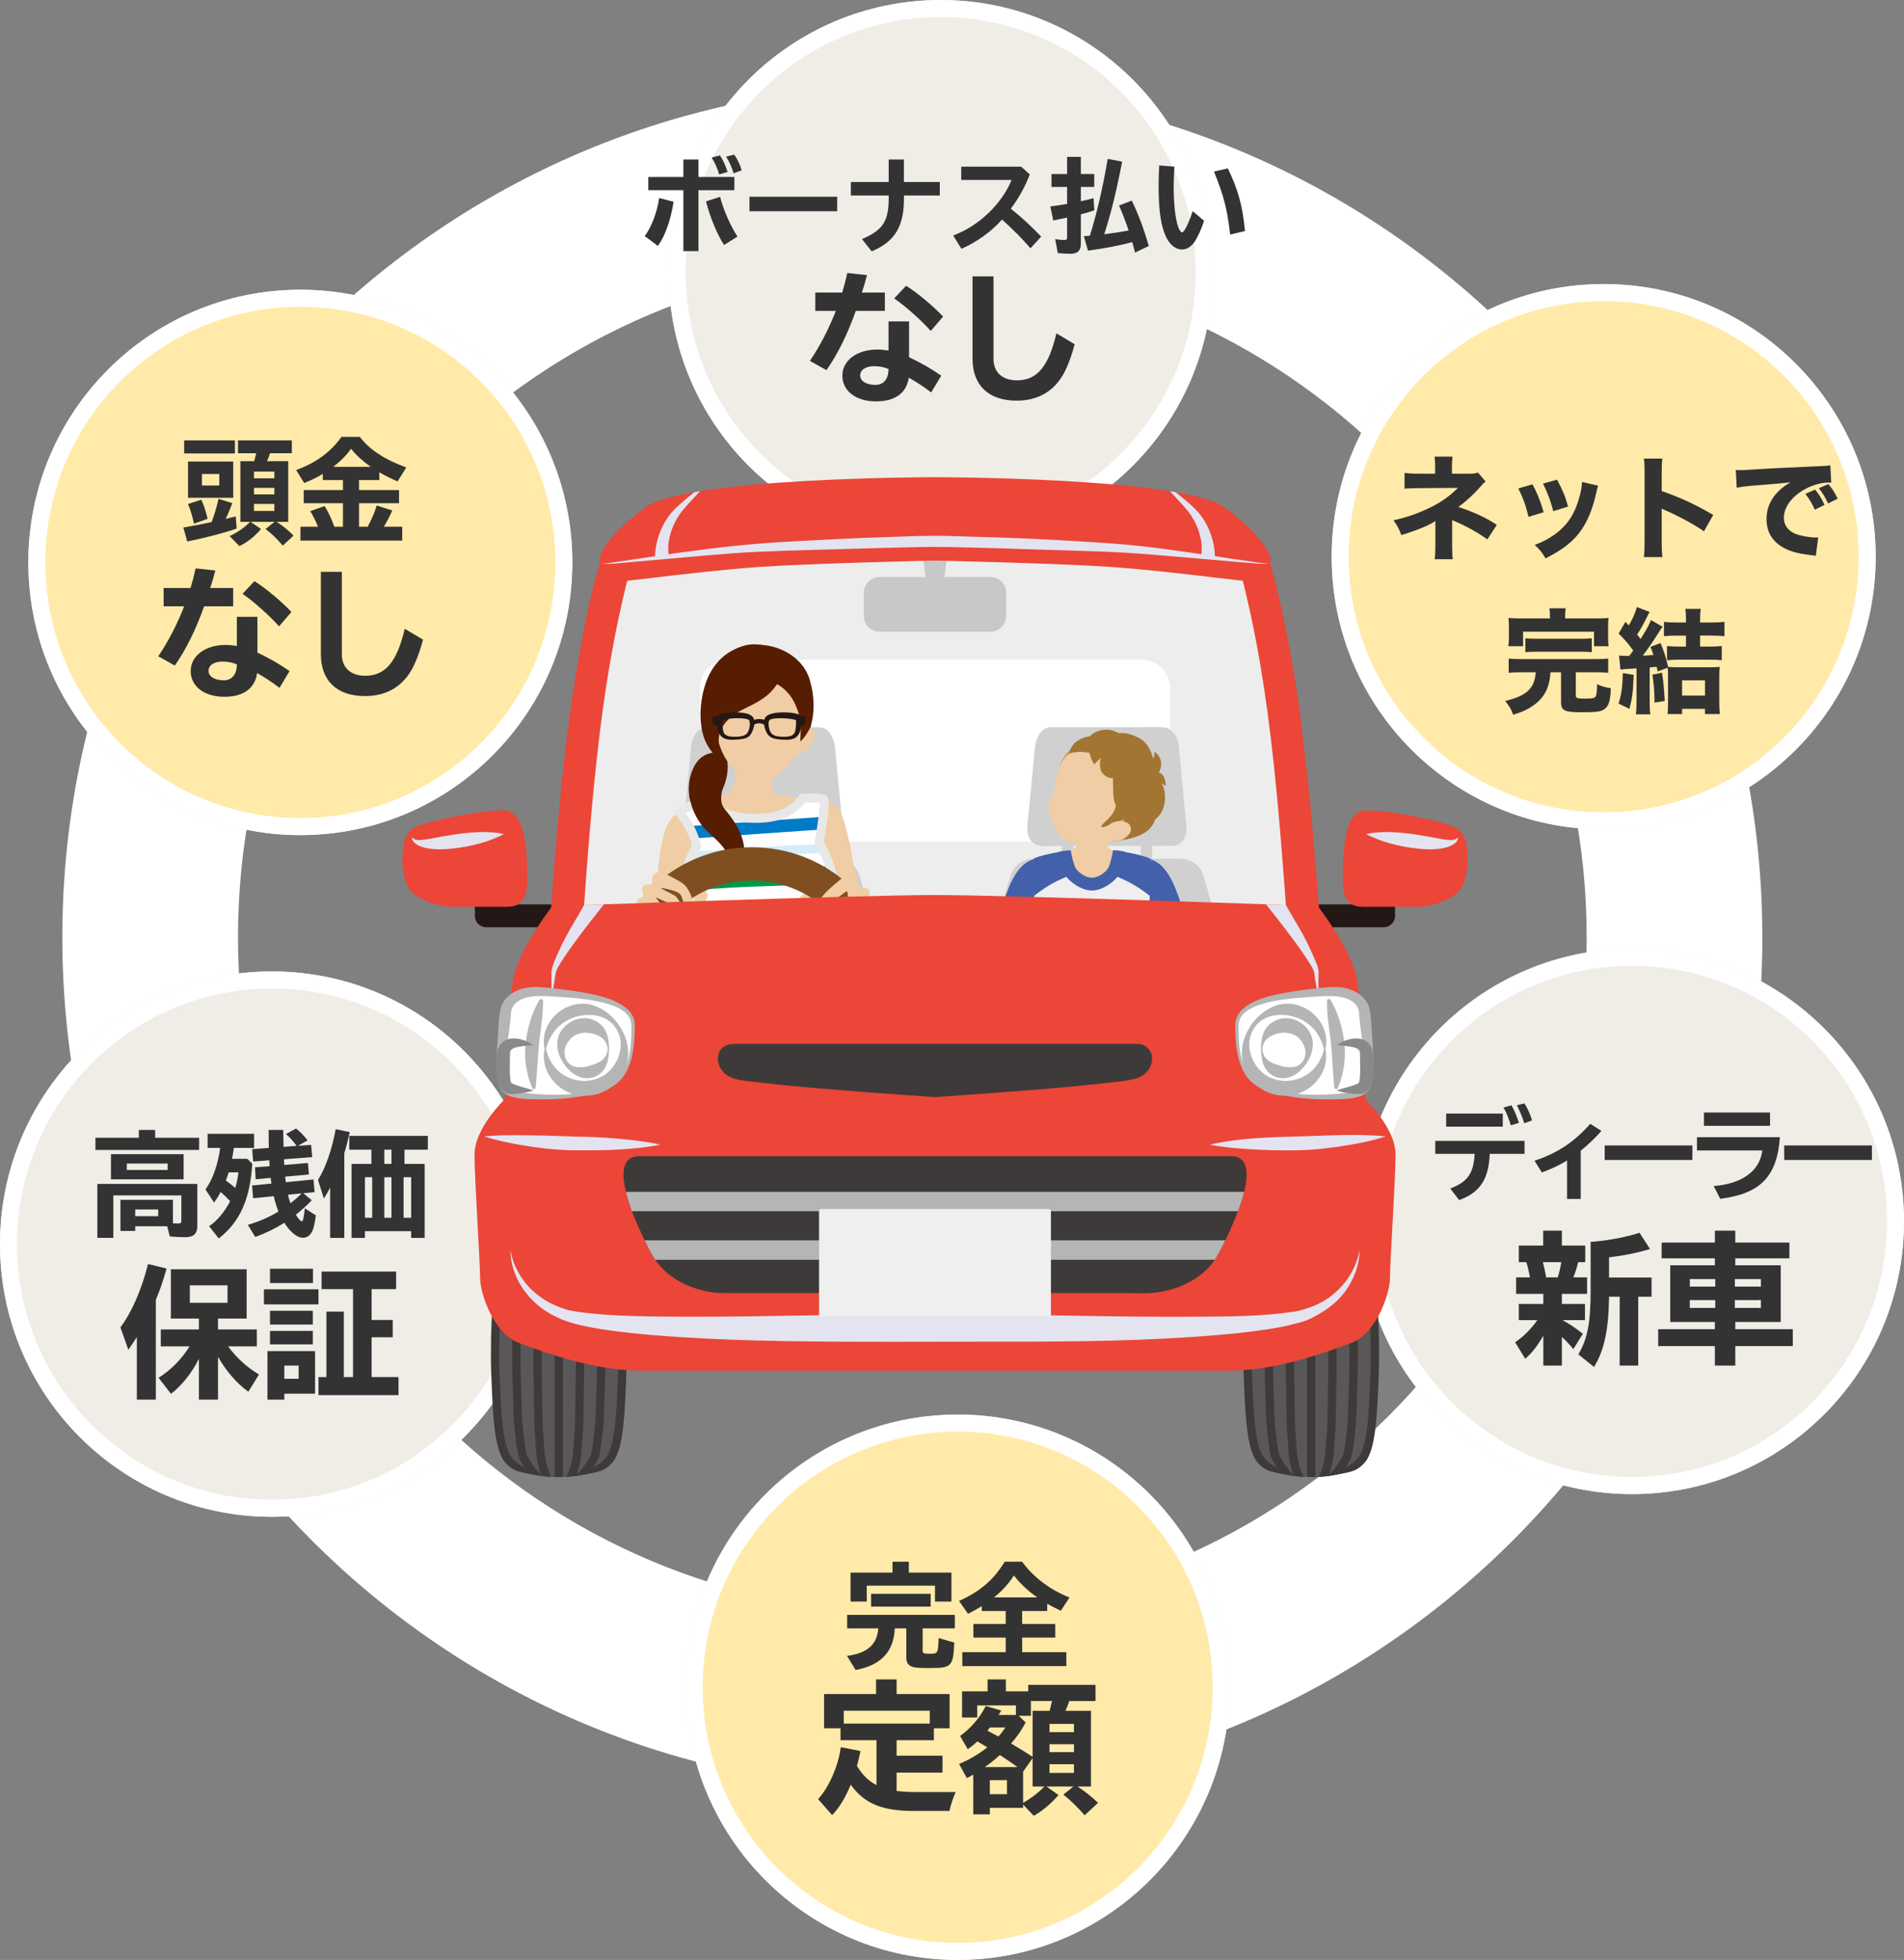 <svg fill="none" height="247" viewBox="0 0 240 247" width="240" xmlns="http://www.w3.org/2000/svg" xmlns:xlink="http://www.w3.org/1999/xlink"><rect x="0" y="0" width="240" height="247" fill="#808080" stroke="none"/><clipPath id="a"><path d="m50.714 60.139h134.286v126.006h-134.286z"/></clipPath><path clip-rule="evenodd" d="m115 203.327c46.944 0 85-38.144 85-85.197 0-47.053-38.056-85.198-85-85.198-46.944 0-85 38.144-85 85.198 0 47.053 38.056 85.197 85 85.197zm0 22.194c59.173 0 107.143-48.081 107.143-107.391 0-59.311-47.97-107.392-107.143-107.392-59.174 0-107.143 48.081-107.143 107.392 0 59.31 47.969 107.391 107.143 107.391z" fill="#fff" fill-rule="evenodd"/><path d="m72.143 70.879c0 18.979-15.35 34.365-34.286 34.365s-34.286-15.386-34.286-34.365 15.35-34.365 34.286-34.365 34.286 15.386 34.286 34.365z" fill="#ffeaa9"/><path clip-rule="evenodd" d="m37.857 103.096c17.752 0 32.143-14.424 32.143-32.217s-14.391-32.217-32.143-32.217-32.143 14.424-32.143 32.217 14.391 32.217 32.143 32.217zm0 2.148c18.936 0 34.286-15.386 34.286-34.365s-15.35-34.365-34.286-34.365-34.286 15.386-34.286 34.365 15.35 34.365 34.286 34.365z" fill="#fff" fill-rule="evenodd"/><path d="m68.571 156.791c0 18.979-15.35 34.365-34.286 34.365s-34.286-15.386-34.286-34.365 15.35-34.365 34.286-34.365 34.286 15.386 34.286 34.365z" fill="#efede6"/><path clip-rule="evenodd" d="m34.286 189.008c17.752 0 32.143-14.424 32.143-32.217s-14.391-32.217-32.143-32.217-32.143 14.424-32.143 32.217 14.391 32.217 32.143 32.217zm0 2.148c18.936 0 34.286-15.386 34.286-34.365s-15.35-34.365-34.286-34.365-34.286 15.386-34.286 34.365 15.35 34.365 34.286 34.365z" fill="#fff" fill-rule="evenodd"/><path d="m155 212.635c0 18.979-15.35 34.365-34.286 34.365-18.935 0-34.285-15.386-34.285-34.365 0-18.98 15.351-34.365 34.285-34.365 18.936 0 34.286 15.385 34.286 34.365z" fill="#ffeaa9"/><path clip-rule="evenodd" d="m120.714 244.852c17.752 0 32.143-14.424 32.143-32.217s-14.391-32.218-32.143-32.218-32.143 14.425-32.143 32.218 14.391 32.217 32.143 32.217zm0 2.148c18.936 0 34.286-15.386 34.286-34.365 0-18.98-15.35-34.365-34.286-34.365-18.935 0-34.285 15.385-34.285 34.365 0 18.979 15.351 34.365 34.285 34.365z" fill="#fff" fill-rule="evenodd"/><path d="m240 153.928c0 18.979-15.35 34.365-34.286 34.365-18.935 0-34.285-15.386-34.285-34.365 0-18.98 15.35-34.366 34.285-34.366 18.936 0 34.286 15.386 34.286 34.366z" fill="#efede6"/><path clip-rule="evenodd" d="m205.714 186.145c17.752 0 32.143-14.424 32.143-32.217s-14.391-32.218-32.143-32.218-32.142 14.425-32.142 32.218 14.39 32.217 32.142 32.217zm0 2.148c18.936 0 34.286-15.386 34.286-34.365 0-18.98-15.35-34.366-34.286-34.366-18.935 0-34.285 15.386-34.285 34.366 0 18.979 15.35 34.365 34.285 34.365z" fill="#fff" fill-rule="evenodd"/><path d="m236.429 70.162c0 18.979-15.351 34.365-34.286 34.365-18.936 0-34.286-15.386-34.286-34.365s15.35-34.365 34.286-34.365c18.935 0 34.286 15.386 34.286 34.365z" fill="#ffeaa9"/><path clip-rule="evenodd" d="m202.143 102.379c17.752 0 32.143-14.424 32.143-32.217s-14.391-32.217-32.143-32.217-32.143 14.424-32.143 32.217 14.391 32.217 32.143 32.217zm0 2.148c18.935 0 34.286-15.386 34.286-34.365s-15.351-34.365-34.286-34.365c-18.936 0-34.286 15.386-34.286 34.365s15.35 34.365 34.286 34.365z" fill="#fff" fill-rule="evenodd"/><path d="m152.857 34.365c0 18.979-15.35 34.365-34.286 34.365-18.935 0-34.285-15.386-34.285-34.365s15.35-34.365 34.285-34.365c18.936 0 34.286 15.386 34.286 34.365z" fill="#efede6"/><path clip-rule="evenodd" d="m118.571 66.583c17.752 0 32.143-14.424 32.143-32.217s-14.391-32.217-32.143-32.217-32.142 14.424-32.142 32.217 14.39 32.217 32.142 32.217zm0 2.148c18.936 0 34.286-15.386 34.286-34.365s-15.35-34.365-34.286-34.365c-18.935 0-34.285 15.386-34.285 34.365s15.35 34.365 34.285 34.365z" fill="#fff" fill-rule="evenodd"/><g fill="#333"><path d="m40.447 72.061h2.643v10.417c0 1.665 1.125 2.685 2.946 2.685 2.536 0 4-1.736 4.982-5.924l2.304 1.378c-.589 2.166-1.232 3.669-2.036 4.689-1.25 1.593-3.036 2.416-5.286 2.416-3.536 0-5.554-1.933-5.554-5.28z"/><path d="m29.857 77.734h2.589v4.51c1.518.716 2.857 1.486 4.054 2.327l-1.268 2.112c-1-.752-1.893-1.342-2.821-1.861-.286 1.951-1.732 2.989-4.125 2.989-2.536 0-4.25-1.307-4.25-3.24 0-1.915 1.839-3.293 4.411-3.293.447 0 .822.036 1.411.125zm0 6.085v-.089c-.536-.233-1.143-.358-1.804-.358-1.071 0-1.768.465-1.768 1.181 0 .698.786 1.181 1.911 1.181 1.018 0 1.625-.698 1.661-1.915zm-9.232-9.719h3.393c.268-.895.411-1.468.643-2.47l2.482.268c-.268.985-.339 1.253-.643 2.202h2.893v2.309h-3.661c-1.089 3.043-2.304 5.477-3.696 7.464l-2.089-1.163c1.268-1.879 2.375-4.009 3.268-6.3h-2.589zm16.107 3.025-1.554 1.808c-1.232-1.378-3.143-3.079-4.607-4.099l1.5-1.593c1.393.859 3.482 2.613 4.661 3.884z"/><path d="m45.257 60.498v1.26h5.043v1.661h-5.043v2.964h1.086l.043-.072.014-.029c.429-.787.843-1.776 1.086-2.577l1.957.63c-.343.773-.643 1.346-1.057 2.048h2.314v1.747h-12.829v-1.747h2.214c-.286-.73-.586-1.317-.971-1.962l1.8-.644c.443.702.857 1.561 1.229 2.606h1.086v-2.964h-4.943v-1.661h4.943v-1.26h-2.543v-.773c-.671.415-1.514.831-2.343 1.145l-1.014-1.632c2.529-.931 4.329-2.248 5.714-4.181h2.314c1.2 1.604 3.157 2.878 5.857 3.852l-1.1 1.761c-.886-.387-1.514-.702-2.3-1.145v.974zm-3.257-1.661h4.743c-1-.702-1.8-1.432-2.5-2.277-.586.831-1.314 1.561-2.243 2.277z"/><path d="m33.657 58.12h2.671v7.646h-1.457c.714.444 1.486 1.074 2.129 1.733l-1.357 1.26c-.729-.859-1.443-1.546-2.171-2.091l1.143-.902h-3.029l1.314.902c-.771.931-1.786 1.718-2.729 2.148l-1.229-1.26c.943-.415 1.972-1.131 2.571-1.79h-1.214v-7.646h1.743l.1-.372c.014-.057.029-.1.029-.129l.129-.501h-2.3v-1.618h6.786v1.618h-2.743c-.114.344-.271.745-.386 1.002zm-1.643 1.317v.845h2.571v-.845zm0 2.048v.816h2.571v-.816zm0 2.019v.888h2.571v-.888zm-5.843 1.876-1.714.616c-.229-1.031-.486-1.847-.757-2.477l1.671-.544c.286.558.586 1.504.8 2.406zm3.229-7.217v4.568h-5.7v-4.568zm-3.943 1.575v1.446h2.186v-1.446zm-1.857 8.505-.486-1.761c.957-.158 2.657-.487 3.557-.687.329-.802.657-1.947.871-2.921l1.743.53c-.229.63-.543 1.375-.843 1.99.557-.129.643-.158 1.272-.315l.114 1.532c-1.557.544-3.9 1.16-6.229 1.632zm-.386-12.744h6.4v1.647h-6.4z"/><path d="m122.589 34.832h2.643v10.417c0 1.665 1.125 2.685 2.947 2.685 2.535 0 4-1.736 4.982-5.925l2.303 1.378c-.589 2.166-1.232 3.669-2.035 4.689-1.25 1.593-3.036 2.416-5.286 2.416-3.536 0-5.554-1.933-5.554-5.28z"/><path d="m112 40.506h2.589v4.511c1.518.716 2.857 1.486 4.054 2.327l-1.268 2.112c-1-.752-1.893-1.342-2.822-1.861-.285 1.951-1.732 2.989-4.125 2.989-2.535 0-4.25-1.307-4.25-3.24 0-1.915 1.84-3.293 4.411-3.293.447 0 .822.036 1.411.125zm0 6.086v-.089c-.536-.233-1.143-.358-1.804-.358-1.071 0-1.768.465-1.768 1.181 0 .698.786 1.181 1.911 1.181 1.018 0 1.625-.698 1.661-1.915zm-9.232-9.719h3.393c.267-.895.41-1.468.642-2.47l2.483.269c-.268.984-.34 1.253-.643 2.201h2.893v2.309h-3.661c-1.089 3.043-2.304 5.477-3.697 7.464l-2.089-1.163c1.268-1.879 2.375-4.009 3.268-6.3h-2.589zm16.107 3.025-1.554 1.808c-1.232-1.378-3.143-3.079-4.607-4.099l1.5-1.593c1.393.859 3.482 2.613 4.661 3.884z"/><path d="m150.336 26.61 1.44 1.211c-.36 1.095-.849 2.165-1.26 2.732-.399.567-.952.889-1.53.889-.72 0-1.389-.477-1.864-1.315-.746-1.366-1.08-3.389-1.08-6.714 0-.812.025-1.598.077-2.564l1.915.155c-.064 1.224-.09 1.83-.09 2.487 0 2.255.206 4.072.566 5.103.142.4.347.696.489.696.27 0 .848-1.173 1.337-2.68zm6.596 2.513-1.878.438c-.334-3.093-.784-4.871-2.031-7.938l1.749-.4c1.324 2.771 1.851 4.704 2.16 7.9z"/><path d="m139.626 20.025 1.825.348c-.784 3.982-1.44 6.611-2.263 9.15 1.016-.129 2.135-.296 3.073-.477-.013-.039-.025-.052-.038-.116-.296-.915-.772-2.126-1.17-3.028l1.607-.619c.81 1.662 1.53 3.57 2.147 5.722l-1.736.825c-.141-.58-.231-.876-.321-1.211l-.039-.103c-1.62.438-3.381.773-5.567 1.07l-.527-1.817c.54-.039.643-.052.759-.065.874-2.771 1.607-5.928 2.25-9.678zm-5.118 1.907v-2.165h1.736v2.165h1.684v1.624h-1.684v1.804c.45-.09 1.144-.258 1.594-.387l.103 1.534c-.45.155-1.131.361-1.697.502v3.647c0 .928-.398 1.327-1.324 1.327-.399 0-1.106-.039-1.582-.09l-.334-1.753c.424.064.823.103 1.144.103.283 0 .36-.077.36-.361v-2.461c-.835.168-1.015.206-1.748.361l-.36-1.766c.488-.065.99-.129 1.517-.219l.591-.103v-2.139h-1.967v-1.624z"/><path d="m121.163 21.006h7.56l1.08.979c-.566 1.495-1.337 2.9-2.392 4.317 1.26.992 2.636 2.255 3.832 3.518l-1.35 1.469c-1.055-1.224-2.302-2.474-3.587-3.621-1.363 1.534-3.189 2.848-5.118 3.686l-1.041-1.675c3.227-1.198 6.094-3.93 7.367-6.998h-6.351z"/><path d="m112.021 20.104h1.916v2.835h4.526v1.701h-4.526c.09 3.802-1.054 5.773-4.063 7.036l-1.221-1.546c2.713-1.16 3.42-2.307 3.368-5.49h-4.77v-1.701h4.77z"/><path d="m94.471 24.793h11.058v1.83h-11.058z"/><path d="m86.14 20.103h1.903v2.204h4.526v1.662h-4.526v7.681h-1.903v-7.681h-4.423v-1.662h4.423zm-3.214 10.889-1.659-1.237c.861-1.147 1.556-3.003 1.826-4.794l1.813.464c-.347 2.281-1.08 4.343-1.98 5.567zm10.028-1.173-1.684 1.057c-.849-1.263-1.8-3.583-2.276-5.503l1.774-.567c.411 1.624 1.286 3.608 2.186 5.013zm-1.247-8.157-1.054.322c-.167-.631-.566-1.534-.951-2.126l1.054-.271c.386.593.733 1.34.951 2.075zm1.787-.193-1.028.374c-.18-.683-.566-1.546-.939-2.101l1.016-.258c.399.554.746 1.263.951 1.985z"/><path d="m46.84 173.545h3.393v2.273h-10.089v-2.273h1v-8.251h2.196v8.251h1.161v-11.079h-3.964v-2.219h9.393v2.219h-3.089v3.884h2.661v2.184h-2.661zm-7.125-3.275v5.369h-3.875v.752h-2.125v-6.121zm-3.875 1.825v1.665h1.804v-1.665zm-1.804-12.206h5.411v1.807h-5.411zm0 5.298h5.393v1.736h-5.393zm0 2.541h5.393v1.701h-5.393zm-.768-5.244h6.875v1.897h-6.875z"/><path d="m32.375 169.678h-3.625c1.071 1.45 2.393 2.649 3.893 3.544l-1.339 2.166c-1.429-1.003-2.857-2.667-3.821-4.403v5.405h-2.411v-5.155c-.875 1.772-2.161 3.383-3.518 4.421l-1.571-2.022c1.554-.967 2.911-2.345 3.911-3.956h-3.625v-2.13h4.804v-1.378h-3.536v-6.211h9.553v6.211h-3.607v1.378h4.893zm-8.446-7.696v2.201h4.75v-2.201zm-4.286 1.843v12.565h-2.393v-7.893c-.268.447-.5.769-1.071 1.611l-1-2.828c1.429-1.916 2.661-4.726 3.482-7.983l2.339.573c-.464 1.61-.768 2.523-1.357 3.955z"/><path d="m43.4 145.322v10.682h-1.786v-6.329c-.257.487-.414.773-.786 1.375l-.743-2.349c.943-1.489 1.757-3.809 2.229-6.4l1.771.372c-.243 1.088-.414 1.776-.686 2.649zm3.414 1.36v-1.79h-2.786v-1.746h9.9v1.746h-2.943v1.79h2.543v9.322h-1.7v-.845h-5.829v.845h-1.686v-9.322zm-.814 1.676v5.111h.914v-5.111zm5.829 5.111v-5.111h-.957v5.111zm-3.386-8.577v1.79h.9v-1.79zm0 3.466v5.111h.9v-5.111z"/><path d="m32.171 155.889-.928-1.532c1.314-.372 2.657-.945 3.857-1.675-.2-.487-.443-1.26-.586-1.933l-2.6.258-.143-1.604 2.443-.244c-.043-.286-.043-.315-.071-.486l-.029-.229-1.886.171-.086-1.503 1.843-.143c-.029-.301-.029-.444-.043-.745l-2.029.158-.129-1.561 2.1-.158-.014-.601c-.014-.601-.014-.788-.014-1.661h1.843c.014.945.029 1.675.043 2.133l1.643-.128c-.471-.645-.886-1.103-1.343-1.49l1.271-.701c.557.444 1.014.916 1.457 1.503l-1.228.688 1.671-.129.143 1.546-3.557.272v.201c.014.129.014.243.029.515l2.986-.243.129 1.446-3 .272c.029.2.057.43.086.702l3.486-.344.143 1.589-1.429.144 1.071.887c-.771.788-1.3 1.26-2.014 1.819.329.515.614.83.743.83.157 0 .243-.343.357-1.303.029-.186.029-.2.043-.329l1.386.888c-.143.988-.243 1.475-.4 1.861-.243.616-.686.96-1.214.96-.743 0-1.629-.702-2.357-1.891-1.186.745-2.329 1.303-3.671 1.79zm5.857-5.498-1.729.172c.1.444.186.744.314 1.088.643-.516.929-.759 1.414-1.26zm-10.457 5.684-1.214-1.546c.986-.644 1.957-1.804 2.657-3.15-.429-.458-.714-.73-1.2-1.16-.3.559-.443.788-.829 1.332l-1.086-1.647c.914-1.274 1.557-3.078 1.857-5.241h-1.586v-1.775h5.857v1.775h-2.543l-.029.187-.043.229c-.043.286-.086.587-.171.959h1.929l.629.616c-.271 4.467-1.557 7.345-4.229 9.421zm.972-7.245.043.029c.286.2.743.573 1.071.859.186-.616.314-1.289.4-1.976h-1.228c-.143.444-.214.673-.357 1.031z"/><path d="m21.072 154.543h-4.029v.587h-1.857v-3.924h6.614v2.964l.671.015c.314 0 .386-.072.386-.387v-3.15h-8.571v5.355h-2.014v-6.801h12.6v5.312c0 .988-.471 1.403-1.557 1.403-.557 0-1.228-.028-1.914-.1zm-1.129-2.119h-2.9v.844h2.9zm-.386-9.036h5.543v1.533h-13.071v-1.533h5.471v-.988h2.057zm3.586 2.062v3.179h-9.157v-3.179zm-7.157 1.189v.802h5.143v-.802z"/><path d="m204.257 84.381-.171-1.761c.414.029.585.043 1 .043h.285c.272-.358.272-.358.5-.687-.628-.859-1.085-1.389-1.843-2.134l.858-1.475.428.444c.472-.787.872-1.704 1.014-2.305l1.615.616c-.1.158-.157.243-.286.515-.429.902-.843 1.647-1.3 2.334.271.344.271.344.443.558.943-1.532.986-1.618 1.3-2.391l1.471.845c-.2.272-.257.344-.543.816-.671 1.045-1.414 2.134-1.957 2.835.629-.029.829-.043 1.343-.1-.114-.372-.186-.558-.371-1.017l1.271-.473c.457 1.117.643 1.675.957 3.007.357.029.743.043 1.286.043h3.914c.629 0 1-.014 1.3-.043-.043.329-.057.716-.057 1.389v2.964c0 .573.029 1.117.072 1.589h-1.872v-.659h-2.886v.659h-1.828c.043-.401.057-.831.057-1.403v-3.15c0-.73 0-.959-.043-1.289l-1.271.472c-.043-.286-.072-.372-.115-.587-.442.043-.442.043-.885.072v4.381c0 .759.014 1.074.085 1.532h-1.828c.071-.458.086-.802.086-1.546v-4.253c-.229.014-.429.029-.543.043-.657.029-.657.029-1.486.115zm7.771 1.36v1.919h2.886v-1.919zm.486-5.642h-1.143c-.714 0-1.185.029-1.628.072v-1.804c.443.057.914.086 1.643.086h1.128v-.659c0-.387-.028-.73-.071-1.06h1.943c-.058.329-.086.659-.086 1.088v.63h1.428c.729 0 1.2-.029 1.643-.086v1.804c-.471-.043-1.014-.072-1.643-.072h-1.428v1.389h1.143c.643 0 1.171-.029 1.585-.072v1.79c-.442-.043-.957-.072-1.557-.072h-3.785c-.515 0-1.029.029-1.558.072v-1.79c.429.043.958.072 1.6.072h.786zm-7.957 4.725 1.371.229c-.085 2.219-.185 2.95-.542 4.281l-1.372-.673c.357-1.017.5-2.019.543-3.837zm3.729.201 1.214-.243c.186 1.317.228 1.618.343 3.551l-1.286.215c-.014-1.403-.086-2.32-.271-3.522z"/><path d="m195.371 77.936v-.258c0-.401-.028-.73-.071-1.017h2.057c-.043.243-.071.601-.071 1.002v.272h3.828c.757 0 1.143-.014 1.643-.057-.043.344-.057.616-.057 1.145v1.274c0 .472.014.802.071 1.145h-1.842v-1.833h-8.943v1.833h-1.857c.042-.344.071-.687.071-1.145v-1.274c0-.487-.014-.802-.057-1.145.486.043.886.057 1.643.057zm-1.785 6.787h-1.843c-.743 0-1.143.014-1.572.072v-1.804c.415.057.8.072 1.572.072h9.428c.758 0 1.129-.014 1.543-.072v1.804c-.414-.057-.828-.072-1.557-.072h-2.528v2.921c0 .344.185.401 1.242.401.9 0 1.215-.086 1.3-.358.072-.172.129-.745.129-1.188 0-.057 0-.143 0-.272.686.301 1.057.401 1.743.501-.043 1.546-.243 2.219-.772 2.62-.414.329-1.028.415-2.857.415-2.214 0-2.643-.2-2.643-1.289v-3.752h-1.328c-.043.444-.043.472-.072.673-.2 1.561-.928 2.749-2.214 3.594-.7.473-1.243.716-2.428 1.088-.229-.687-.472-1.088-1-1.733 1-.258 1.428-.401 2-.687 1.114-.558 1.671-1.36 1.814-2.577.014-.115.028-.172.043-.358zm-1.315-2.534v-1.747c.4.043.758.057 1.415.057h5.543c.671 0 1.014-.014 1.414-.057v1.747c-.4-.043-.743-.057-1.414-.057h-5.543c-.657 0-1.015.014-1.415.057z"/><path d="m229.986 63.632-1.229.601c-.357-.802-.686-1.332-1.186-1.99l1.215-.544c.5.601.814 1.088 1.2 1.933zm1.657-.787-1.215.601c-.357-.759-.671-1.289-1.157-1.919l1.186-.515c.529.616.729.931 1.186 1.833zm-12.729-1.389-.114-2.219c.328.014.5.014.557.014.271 0 .357 0 2.386-.129.985-.072 3.443-.186 7.371-.358 1.257-.057 1.343-.072 1.6-.129l.114 2.191c-.171-.014-.214-.014-.342-.014-.929 0-2.086.329-3.043.874-1.615.916-2.586 2.248-2.586 3.551 0 1.06.657 1.833 1.857 2.176.657.186 1.586.329 2.114.329.086 0 .186 0 .358-.014l-.3 2.32c-.186-.043-.243-.043-.5-.072-1.6-.186-2.6-.43-3.458-.888-1.485-.773-2.257-2.019-2.257-3.651 0-1.933 1.029-3.508 3.015-4.654-1.429.158-1.486.172-4.672.415-.786.057-1.557.158-2.1.258z"/><path d="m209.543 70.206h-2.329c.072-.544.086-1.045.086-2.019v-8.477c0-1.017-.014-1.417-.086-1.919h2.329c-.072.544-.086.874-.086 1.919v2.176c2.214.759 4.171 1.647 6.5 3.007l-1.171 2.062c-1.272-.874-3.143-1.89-4.786-2.606-.272-.115-.329-.143-.543-.258v4.124c0 .916.029 1.446.086 1.99z"/><path d="m191.385 61.556 1.786-.515c.629 1.174.914 1.89 1.414 3.508l-1.914.587c-.386-1.561-.657-2.305-1.286-3.58zm3.115-.616 1.771-.487c.757 1.446 1.029 2.091 1.386 3.394l-1.872.573c-.271-1.131-.728-2.363-1.285-3.479zm4.914-.201 2.029.472c-.086.243-.1.286-.215.802-.414 1.933-1.028 3.508-1.871 4.739-1.014 1.46-2.286 2.477-4.543 3.623-.443-.759-.643-1.017-1.357-1.704 1.086-.415 1.7-.745 2.514-1.317 1.657-1.203 2.6-2.678 3.186-4.969.171-.702.243-1.174.257-1.647z"/><path d="m183.043 65.537v3.122c0 .902.014 1.36.086 1.819h-2.286c.071-.501.086-.959.086-1.833v-2.993c-.729.53-2.329 1.188-4.286 1.776-.343-.874-.486-1.145-1-1.861 1.486-.315 2.857-.773 4.271-1.432 1.543-.702 2.757-1.546 3.857-2.649l-4.742.029c-.929 0-1.458.029-1.986.072v-1.99c.657.086.971.1 2.014.1h1.843v-.644c0-.73-.014-1.103-.071-1.504h2.257c-.057.458-.072.873-.072 1.475v.673h2.343c.414 0 .686-.043.943-.143l.957 1.117c-.228.186-.228.186-.628.644-.843.959-1.772 1.819-2.8 2.577 1.9.616 3.642 1.418 4.842 2.262l-1.185 1.819c-1.357-.945-2.672-1.675-4.1-2.277-.172-.057-.2-.086-.343-.158z"/><path d="m216.161 159.459v-.877h-6.715v-1.987h6.715v-1.503h2.571v1.503h6.822v1.987h-6.822v.877h5.732v7.142h-5.732v.912h7.25v2.13h-7.25v2.452h-2.571v-2.452h-7.143v-2.13h7.143v-.912h-5.625v-7.142zm.053 1.736h-3.214v.949h3.214zm2.465 0v.949h3.285v-.949zm-2.465 2.649h-3.214v.985h3.214zm2.465 0v.985h3.285v-.985z"/><path d="m199.786 166.368h-2.822c.893.501 1.625.984 2.554 1.718l-1.197 1.933c-.428-.519-.982-1.11-1.446-1.539v3.615h-2.339v-3.776c-.715 1.271-1.482 2.255-2.286 2.917l-1.268-2.076c1.036-.698 2.018-1.682 2.804-2.792h-2.34v-2.041h3.09v-1.27h-3.429v-2.077h1.75c-.178-.912-.303-1.449-.464-1.915h-.947v-2.094h3.072v-1.879h2.357v1.879h2.946v2.094h-.892c-.161.698-.358 1.307-.608 1.915h1.733v2.077h-3.179v1.27h2.911zm-2.982-7.303h-2.322c.143.519.304 1.271.411 1.915h1.464c.161-.483.339-1.252.447-1.915zm6.017 4.35v.125.089c-.071 4.028-.625 6.569-1.892 8.645l-1.983-1.593c1.143-1.879 1.554-3.973 1.554-8v-6.175l.232-.018.268-.018c2.071-.197 4.071-.591 5.661-1.11l1.321 2.041c-1.393.447-3.232.823-5.161 1.056v2.541h5.358v2.417h-1.679v8.68h-2.339v-8.68z"/><path d="m224.9 144.355h11.057v1.83h-11.057z"/><path d="m214.781 140.207h8.332v1.675h-8.332zm-.874 3.106h10.453c-.36 4.961-2.443 7.113-7.522 7.771l-.822-1.611c3.587-.284 5.824-1.92 6.12-4.485h-8.229z"/><path d="m202.271 144.355h11.058v1.83h-11.058z"/><path d="m197.527 151.097v-4.846c-.913.567-2.006 1.083-3.176 1.508l-.925-1.482c2.893-.953 4.988-2.345 7.033-4.652l1.401.902c-.771.876-1.749 1.804-2.61 2.487v6.083z"/><path d="m180.916 143.776h11.25v1.637h-4.385c-.115 3.196-1.247 4.897-3.857 5.825l-1.118-1.456c2.185-.825 2.944-1.908 3.073-4.369h-4.963zm1.375-3.44h7.136v1.649h-7.136zm9.168 1.172-1.016.31c-.257-.851-.604-1.714-.926-2.243l1.003-.283c.347.605.707 1.456.939 2.216zm1.658-.309-.99.361c-.18-.657-.476-1.392-.926-2.268l.952-.245c.386.593.72 1.353.964 2.152z"/><path d="m134.304 215.606h3.214v9.54h-1.697c.893.573 1.804 1.306 2.59 2.058l-1.697 1.557c-.946-1.074-1.768-1.879-2.678-2.595l1.268-1.02h-3.393l1.518 1.074c-.965 1.11-2.125 2.076-3.125 2.613l-1.34-1.414v.412h-4.196v.823h-2.089v-5.012c-.304.179-.375.215-.804.448l-.982-1.79c1.268-.519 2.589-1.307 3.553-2.094-.357-.233-.571-.358-.839-.501-.143-.09-.286-.179-.411-.251-.464.448-.75.662-1.214.985l-.964-1.665c1.286-.895 2.553-2.363 3.232-3.777l1.964.573c-.196.322-.285.466-.339.555h2.179v-1.199h-4.875v1.521h-1.911v-3.293h3.214v-1.504h2.304v1.504h2.821v-.823h8.482v2.04h-3.303c-.125.376-.232.626-.482 1.235zm-10.161 7.088h4.107c-.446-.34-1.375-.967-2.214-1.522-.625.573-1.25 1.074-1.893 1.522zm2.786 1.646h-2.161v1.772h2.161zm5.357-7.087v1.038h3.089v-1.038zm0 2.559v1.002h3.089v-1.002zm0 2.524v1.092h3.089v-1.092zm-5.554-4.636h-1.946c-.09.125-.161.197-.322.412.393.197.947.501 1.393.734.357-.412.536-.645.875-1.146zm1.679-1.468.875.842c-.536 1.002-1.054 1.754-1.84 2.649.983.572 2.018 1.217 2.715 1.682v-5.799h2.143c.071-.286.232-.913.303-1.235h-2.661v1.861zm.553 6.999v3.973c.982-.555 2-1.324 2.679-2.058h-1.482v-3.58l-1.179 1.683z"/><path d="m113.018 223.392v2.309c.661.089 1.536.143 2.428.143h5.018c-.357.787-.589 1.503-.785 2.38h-4.483c-4 0-6.232-.912-7.964-3.311-.678 1.647-1.446 2.918-2.339 3.831l-1.768-2.005c1.393-1.557 2.536-4.153 2.857-6.551l2.482.483c-.16.788-.232 1.128-.446 1.88.678 1.127 1.464 1.897 2.464 2.416v-5.656h-4.536v-1.504h-2.071v-4.313h6.554v-1.844h2.589v1.844h6.678v4.313h-1.982v1.504h-4.696v1.951h5.786v2.13zm-6.661-7.804v1.629h10.839v-1.629z"/><path d="m128.843 203.027v1.632h4.171v1.718h-4.171v1.833h5.571v1.762h-13.114v-1.762h5.471v-1.833h-4.071v-1.718h4.071v-1.632h-3.014v-.616c-.5.315-1.086.645-1.743.96l-1.128-1.619c2.614-1.145 4.385-2.663 5.757-4.94h2.186c1.457 1.977 3.542 3.552 5.985 4.511l-1.1 1.675c-.643-.3-1.171-.587-1.714-.888v.917zm-3.543-1.718h5.443c-1.2-.845-2.157-1.747-2.943-2.764-.6.974-1.457 1.919-2.5 2.764z"/><path d="m114.557 198.187h5.372v3.651h-2.072v-2.004h-8.6v2.004h-2.043v-3.651h5.286v-1.375h2.057zm1.743 7.031v2.735c0 .415.071.458.957.458.929 0 .986-.1 1.043-1.676l.014-.3 1.972.573c-.143 3.035-.315 3.207-3.157 3.207-1.6 0-2.129-.072-2.486-.344-.272-.2-.4-.501-.4-.945v-3.708h-1.457c-.129 2.949-1.729 4.639-4.929 5.24l-1.1-1.775c2.543-.315 3.814-1.432 3.957-3.465h-3.928v-1.704h13.571v1.704zm-6.5-4.353h7.514v1.603h-7.514z"/></g><g clip-path="url(#a)"><path d="m164.623 114.192c-.714-6.762-3.584-35.656-6.555-41.473-2.972-5.816-40.212-7.133-40.212-7.133s-37.238 1.316-40.21 7.133-5.843 34.71-6.556 41.473c-.713 6.762 13.996 23.508 17.619 25.649l29.148 2.928 29.148-2.928c3.623-2.141 18.331-18.887 17.619-25.649z" fill="#ededed"/><path d="m121.435 83.132h-29.636c-1.968 0-3.579 1.611-3.579 3.579v31.806c0 1.968 1.61 3.579 3.579 3.579h52.112c1.969 0 3.579-1.611 3.579-3.579v-31.808c0-1.968-1.61-3.579-3.579-3.579h-22.476z" fill="#fff"/><path d="m150.299 106.076h-72.288v14.375h72.288z" fill="#ededed"/><path d="m110.866 72.72h13.98c1.093 0 1.98.887 1.98 1.979v2.937c0 1.092-.887 1.979-1.98 1.979h-13.98c-1.092 0-1.98-.887-1.98-1.979v-2.938c0-1.092.888-1.979 1.98-1.979z" fill="#c8c8c8"/><path d="m119.692 67.262-.961 8.303h-1.748l-.962-8.303z" fill="#c8c8c8"/><g fill="#d0d0d1"><path d="m86.16 104.112c-.145 1.514.716 2.489 1.75 2.489h14.578c1.219 0 3.269.498 3.672-1.587.163-.838-.059-1.932-.138-2.772-.147-1.532-.292-3.05-.434-4.556-.111-1.157-.22-2.305-.329-3.445-.132-1.382-.889-2.594-2.003-2.594h-10.569c-1.195 0-2.394-.041-3.59 0-.792 0-1.547.715-1.847 1.697-.103.339-.128.689-.163 1.046-.116 1.214-.232 2.436-.349 3.668-.19 1.994-.383 4.013-.577 6.053z"/><path d="m101.878 104.178h-1.432v4.849h1.432z"/><path d="m91.922 104.178h-1.431v4.849h1.431z"/><path d="m81.278 119.681c-.476 1.615.668 2.684 2.249 2.684h22.311c1.864 0 5.086.556 5.343-1.727.102-.89-.407-2.022-.659-2.875-.446-1.515-.875-2.968-1.286-4.362-.308-1.042-.605-2.052-.895-3.033-.341-1.157-1.469-2.146-2.925-2.146h-13.792c-1.56 0-3.122-.034-4.685 0-1.035 0-2.1.58-2.609 1.393-.177.283-.254.578-.344.881-.308 1.048-.628 2.13-.957 3.246-.552 1.873-1.135 3.85-1.751 5.941z"/><path d="m149.549 104.112c.144 1.514-.716 2.489-1.749 2.489h-14.58c-1.219 0-3.269.498-3.672-1.587-.163-.838.058-1.932.138-2.772.147-1.532.292-3.05.436-4.556.11-1.157.219-2.305.328-3.445.133-1.382.889-2.594 2.003-2.594h10.569c1.196 0 2.395-.041 3.59 0 .793 0 1.548.715 1.847 1.697.103.339.129.689.164 1.046.115 1.214.232 2.436.349 3.668.19 1.994.382 4.013.577 6.053z"/><path d="m135.265 104.178h-1.432v4.849h1.432z"/><path d="m145.22 104.178h-1.431v4.849h1.431z"/><path d="m154.433 119.681c.476 1.615-.668 2.684-2.249 2.684h-22.31c-1.865 0-5.087.556-5.344-1.727-.1-.89.407-2.022.659-2.875.445-1.515.874-2.968 1.285-4.362.308-1.042.605-2.052.895-3.033.341-1.157 1.47-2.146 2.924-2.146h13.793c1.561 0 3.123-.034 4.685 0 1.035 0 2.101.58 2.609 1.393.177.283.254.578.344.881.309 1.048.628 2.13.957 3.246.552 1.873 1.136 3.85 1.752 5.941z"/></g><path d="m131.083 108.207c-.852-.033-2.38.283-3.691 3.104-.692 1.489-1.725 4.831-1.725 4.831l6.34 1.511.762-7.184s-.833-2.228-1.684-2.262z" fill="#4360aa"/><path d="m144.188 108.207c.853-.033 2.381.283 3.692 3.104.69 1.489 1.725 4.831 1.725 4.831l-6.34 1.511-.762-7.184s.833-2.228 1.684-2.262z" fill="#4360aa"/><path d="m137.636 107.562c1.451-.163 2.63-.283 2.63-.283 1.27-.112 4.379.659 4.753.957.373.298-.482 9.199-.482 9.199s-.461 3.774-.423 5.231c.038 1.455.07 4.553-.192 4.926-.238.342-3.867.456-6.284.448v-20.478z" fill="#efefef"/><path d="m145.018 108.236c-.373-.299-3.483-1.07-4.753-.957 0 0-1.178.12-2.629.283-1.451-.163-2.63-.283-2.63-.283-1.269-.112-4.379.66-4.753.957-.373.298.482 9.2.482 9.2s.461 3.773.424 5.23c-.038 1.456-.071 4.553.191 4.926.239.342 3.867.456 6.284.448 2.419.008 6.048-.107 6.285-.448.262-.373.23-3.47.191-4.926-.037-1.457.424-5.23.424-5.23s.855-8.901.482-9.2z" fill="#efefef"/><path d="m137.642 107.562c-1.451-.163-2.635-.283-2.635-.283-1.27-.112-4.379.659-4.753.957-.186.148-.308 2.648.098 4.67 2.081-1.715 4.588-2.806 7.29-3.394v-1.951z" fill="#4360aa"/><path d="m137.631 107.562c1.451-.163 2.635-.283 2.635-.283 1.269-.112 4.379.659 4.753.957.186.148.398 2.391-.098 4.67-2.08-1.715-4.589-2.806-7.29-3.394v-1.951z" fill="#4360aa"/><path d="m141.069 107.227c-.364.011-.439.02-.765-.037-.34-.059-.729-.454-.672-.734.056-.28.279-.935.279-.935l-2.275.179-2.275-.179s.224.654.28.935c.057.28-.332.676-.673.734-.326.057-.4.048-.765.037-.028.561.393 2.057.655 2.528.316.57 1.089 1.512 2.778 1.666 1.69-.156 2.462-1.096 2.779-1.666.262-.471.683-1.967.654-2.528z" fill="#f0cda4"/><path d="m137.635 112.227c-1.548 0-3.094-1.388-3.48-2.082-.287-.516-.715-1.938-.754-2.753-.004-.073 1.222-.286 1.587-.205-.024.258.356 1.79.57 2.179.277.5 1.217 1.249 2.076 1.249s1.8-.749 2.077-1.25c.216-.388.572-1.866.558-2.182.517-.09 1.603.135 1.601.208-.04.815-.469 2.237-.755 2.752-.385.694-1.931 2.083-3.48 2.083z" fill="#4360aa"/><path d="m133.15 98.333s.289-3.122 2.194-4.13c2.042-1.081 5.466-1.474 7.584-.127 2.69 1.708 3.792 4.721 3.287 6.794-.415 1.705-1.718 3.626-2.922 4.41s-3.978.839-3.978.839l-6.164-7.786z" fill="#c9a063"/><path d="m138.295 95.25c-1.232-.665-2.989-.682-3.774-.037-.784.644-1.764 2.729-1.596 4.662-.392.588-.924 1.344-.672 2.521.251 1.177 1.232 3.108 2.297 3.641 1.064.533 2.465.616 3.782.504 1.317-.111 3.306-.952 3.894-1.54s1.625-3.53 1.372-4.201c-.251-.672-3.904-4.793-5.305-5.549z" fill="#f0cda4"/><path d="m140.237 96.371c.953 1.681.809 4.532.393 5.521-.448 1.064-.981 1.82-.924 1.961.056.14 1.513.336 1.905.671.393.337 1.009.756.924.785-.083.028 1.821-1.989 1.821-1.989l1.485-3.725z" fill="#c9a063"/><path d="m141.694 103.204s-2.578 1.158-2.802 1.046.149-.448.747-1.009c.597-.559 1.158-1.531.971-1.867-.187-.337-.299-.935-.299-2.017 0-1.082-.037-1.307-.037-1.307s-.673.112-1.27-.561c-.598-.671-.262-1.979-.262-1.979l-.822.822c-.476-.743-.588-1.457-.588-1.457s-1.13-.299-2.55.037c0-.131.224-1.009 1.01-1.531.784-.522 1.606-.597 1.606-.597s.285-.448 1.181-.71c.896-.261 1.779-.069 2.479.336.519-.069 1.383-.037 2.653.673 1.269.71 1.643 2.503 1.643 2.503s.271-.317.131-.85c.253.126.784.579.868 1.331.068.603-.168 1.036-.266 1.289.896.294.855 1.666.855 1.666l-.504-.299s.699 1.073.279 2.838c-.261 1.101-1.14 1.755-1.14 1.755s-.168.84-1.14 1.531c-.865.615-2.279.933-2.745.933s0-2.577 0-2.577z" fill="#a37532"/><path d="m139.48 104.243s.56-.673 1.429-.756c.868-.083 1.681.252 1.653 1.036-.029.784-1.178 1.512-1.934 1.428-.756-.083-1.429-.756-1.429-.756l.28-.952z" fill="#f0cda4"/><path d="m103.833 100.732c.451 0 1.581.641 1.996 1.319.415.677 1.172 3.429 1.511 5.547.243 1.517 1.045 5.564 1.808 6.976.633 1.172 2.033 5.508 2.033 6.186s-1.699.156-2.527.195c-.829.037-2.387-2.031-3.065-3.273-.678-1.243-2.768-6.835-2.768-6.835l1.013-10.113z" fill="#f0cda4"/><path d="m102.09 85.747c-.924-3.209-4.263-4.48-6.392-4.48s-5.468 1.271-6.393 4.48c-1.021 3.541-.304 6.907 1.74 9.056l4.653 1.998 4.653-1.998c2.045-2.149 2.76-5.514 1.739-9.056z" fill="#571d00"/><path d="m91.046 94.29c-.198-.09-.583.042-.807.526-.903.027-2.119.44-2.811 1.902-.951 2.009-.791 4.35.508 6.271l3.843.564s-1.392-2.56-.678-4.124c.476-1.042.655-2.146.625-3-.026-.765-.385-2.006-.679-2.14z" fill="#571d00"/><path d="m87.675 102.203s-1.638-.79-3.05.961c-1.016 1.26-1.638 4.124-1.864 9.321-.185 4.234-.113 6.439-.904 9.094-.624 2.092.621 2.259 1.864 2.541 1.243.283 1.763.129 1.921-2.768.17-3.107.678-5.423 1.412-7.57.734-2.146 1.356-4.914 1.525-6.778.17-1.864.339-4.463-.904-4.802z" fill="#f0cda4"/><path d="m98.074 96.159s-1.243 1.525-.734 2.993c.508 1.468 1.638 3.332 1.864 3.614.226.283-2.938 1.017-4.125 1.13-1.186.113-4.973-1.751-4.745-2.429.226-.677 1.754-1.128 2.203-2.654.847-2.88-.621-5.649-.621-5.649z" fill="#f0cda4"/><path d="m101.973 100.603s-2.11-.076-4.295-.452c-2.184-.377-4.408-.226-6.629.226-2.222.452-4.445 1.525-4.558 1.525s5.839 4.387 5.839 4.387l8.098-1.016 1.545-4.67z" fill="#f0cda4"/><path d="m102.198 124.176s1.807 1.581 3.108 7.4c1.299 5.818.621 11.579 2.429 15.081-1.13-.508-2.826-1.845-4.182-.979-1.481.947-2.806 1.243-3.541-.226-.734-1.469-1.94-1.563-3.239-.715-1.299.847-2.147 1.695-3.107.339-.96-1.355-2.542-2.259-3.728-.96-1.186 1.299-2.261 1.412-3.447.282-1.186-1.129-1.751-1.865-3.447-.903-1.695.96-3.504-.96-3.504-.96s4.012-9.659 4.916-12.257c.904-2.598 1.977-5.197 4.351-7.287 2.29-2.018 13.391 1.186 13.391 1.186z" fill="#5c7886"/><path d="m99.373 132.538c.985 4.601 1.606 9.234 1.922 13.924-.517-.055-.956-.359-1.281-1.007-.364-.727-.841-1.116-1.389-1.222.239-1.444.44-2.896.552-4.351.187-2.446.22-4.893.196-7.345z" fill="#38535e"/><path d="m91.064 142.208c1.195-4.152 2.406-8.297 3.672-12.429-.644 4.817-1.213 9.645-1.804 14.469-.696-.622-1.525-.952-2.285-.643.141-.473.282-.946.422-1.419-.001.008-.003.016-.004.022z" fill="#38535e"/><path d="m88.68 130.913c-2.016 3.723-3.153 7.983-3.989 12.174-.439-.091-.946.011-1.647.409-.098.055-.196.1-.295.137.724-2.115 1.539-4.194 2.401-6.261.939-2.254 2.097-4.478 3.531-6.46z" fill="#38535e"/><path d="m89.031 120.562c-.057-1.299-.931-5.676-1.677-6.703-1.093-1.507-1.13-4.971.452-7.156-.226-1.054-.371-1.364-.81-2.297-.452-.961-.951-1.506-1.44-2.09.96-.621 2.778-1.205 3.23-1.299 1.582 1.355 4.143 2.316 7.359 2.088 2.616-.186 4.049-1.181 5.061-2.512.734-.056 2.284-.087 2.623.139s-.565 5.423-.565 5.423 1.594 2.826 1.695 4.632c.113 2.034-1.865 4.859-1.865 4.859s-.565 4.348-.734 6.665c-.109 1.499 1.28 2.734.401 3.223-.441.244-3.951-.722-7.289-1.129-3.345-.408-6.574-.483-7.006-.847-.865-.728.593-2.345.565-2.994z" fill="#fff"/><path d="m86.929 108.491c.127-.403.293-.793.492-1.162 1.539-.093 4.518-.282 8.769-.575 3.318-.228 5.771-.328 7.197-.373.125.233.33.631.552 1.114-1.285.033-3.921.128-7.672.386-4.847.334-8.041.532-9.339.61z" fill="#d3edf9"/><path d="m86.714 112.268c-.141-.688-.18-1.467-.098-2.26 1.708-.157 4.451-.376 7.566-.504 3.677-.15 8.139-.268 10.43-.324.184.559.32 1.12.347 1.607.012.208 0 .425-.027.645-2.19.053-6.848.175-10.659.33-3.142.129-5.894.352-7.561.506z" fill="#00984b"/><path d="m86.999 104.406c-.048-.103-.098-.199-.146-.293l16.902-1.175c-.068.536-.149 1.098-.226 1.601l-15.996 1.113c-.128-.382-.284-.712-.535-1.246z" fill="#007bc7"/><path d="m94.002 115.809c-2.03-.019-4.176.068-5.837.162-.164-.6-.34-1.143-.515-1.555 1.736-.104 4.121-.21 6.367-.189 2.468.026 5.772.18 7.959.283.727.035 1.42.065 1.77.078-.355.634-.65 1.057-.65 1.057s-.025.186-.065.498c-.29-.013-.658-.03-1.129-.053-2.175-.101-5.462-.257-7.902-.281z" fill="#007bc7"/><path d="m88.287 122.414c.223-.697.761-1.456.745-1.854-.004-.099-.014-.217-.027-.349 2.122.2 5.15.498 7.106.733 1.826.219 4.439.633 6.284.937-.013.149-.023.292-.033.429-.053.725.244 1.387.466 1.934-1.795-.299-4.944-.81-6.987-1.055-2.095-.252-5.445-.577-7.554-.775z" fill="#00984b"/><path d="m88.846 119.079c-.06-.361-.134-.752-.216-1.155 2.125.2 5.362.515 7.414.762 1.895.227 4.717.678 6.571.985-.041.38-.082.758-.118 1.125-1.841-.305-4.687-.759-6.588-.988-1.941-.234-4.951-.529-7.064-.729z" fill="#d3edf9"/><path d="m99.783 125.704c-1.272-.247-2.855-.555-4.378-.741-1.26-.155-2.498-.26-3.592-.353-2.496-.214-3.334-.309-3.709-.624-.904-.76-.316-1.944.072-2.725.113-.229.284-.571.291-.677-.057-1.306-.928-5.514-1.569-6.396-1.195-1.648-1.294-5.188.304-7.605-.185-.808-.326-1.107-.716-1.938-.378-.803-.788-1.289-1.222-1.802 0 0-.365-.417-.358-.626.006-.189.344-.377.344-.377 1.059-.685 2.962-1.282 3.422-1.377l.272-.056.211.181c.865.74 2.801 1.985 6.052 1.985.295 0 .598-.011.9-.032 2.724-.194 3.917-1.326 4.651-2.29 0 0 .079-.134.163-.173.065-.029.243-.047.243-.047.344-.027.783-.043 1.172-.043 1.23 0 1.604.139 1.807.275.313.209.638.425-.288 5.794.361.67 1.577 3.034 1.669 4.699.11 1.981-1.498 4.516-1.886 5.096-.096.748-.565 4.452-.714 6.5-.04.543.184 1.086.379 1.564.261.637.655 1.6-.268 2.112-.138.076-.3.11-.525.11-.515 0-1.444-.181-2.73-.431zm2.555-24.587c-.275 0-.574.007-.841.023-1.27 1.555-2.965 2.361-5.309 2.527-2.934.208-5.644-.529-7.539-2.033-.51.144-1.466.472-2.22.842.366.448.734.955 1.08 1.689.444.943.611 1.298.851 2.419l.053.247-.148.204c-1.428 1.973-1.415 5.164-.452 6.492.859 1.184 1.726 5.684 1.783 7.01.017.371-.181.769-.408 1.228-.225.453-.562 1.131-.374 1.341.325.143 1.795.269 3.094.379 1.103.094 2.353.2 3.633.357 1.562.19 3.167.503 4.456.753 1.111.217 2.072.403 2.49.411-.019-.15-.144-.453-.23-.662-.231-.565-.518-1.267-.459-2.074.168-2.306.732-6.654.737-6.698l.018-.137.079-.113c.519-.741 1.848-2.995 1.763-4.503-.091-1.652-1.607-4.359-1.623-4.386l-.099-.176.035-.199c.329-1.89.637-4.121.637-4.885-.189-.028-.512-.055-1.008-.055z" fill="#e8e8e8"/><path d="m106.163 122.833c0-.84.686-1.524 1.526-1.524.839 0 1.525.684 1.525 1.524 0 .841-.684 1.525-1.525 1.525s-1.526-.684-1.526-1.525zm.678 0c0 .468.38.848.848.848.467 0 .847-.38.847-.848 0-.467-.38-.847-.847-.847-.468 0-.848.38-.848.847z" fill="#e1e3df"/><path d="m88.019 98.152s-1.279.828-1.12 2.05c.226 2.033 1.33 3.691 2.233 4.555.99.948 2.389 1.973 2.682 3.396.265 1.285-.114 2.562-1.28 3.251 1.97.156 3.134-1.87 3.274-3.578.184-2.244-1.066-4.204-2.426-5.817-.508-.602-.516-1.238-.453-1.919.055-.598.279-.782-.255-.976-.885-.321-2.654-.964-2.654-.964z" fill="#571d00"/><path d="m95.696 98.716v-13.117s4.173 0 4.894 1.284c.722 1.284.882 2.647.842 4.011-.04 1.363-.441 2.126-.762 3.088-.321.963-.905 2.141-1.886 3.009-1.042.923-2.046 1.725-3.089 1.725z" fill="#f0cda4"/><path d="m100.592 86.883c-.722-1.284-4.895-1.284-4.895-1.284s-4.173 0-4.894 1.284c-.722 1.284-.882 2.647-.842 4.011.04 1.363.442 2.126.763 3.088.321.963.905 2.141 1.886 3.009 1.042.923 2.046 1.725 3.089 1.725 1.043 0 2.047-.802 3.089-1.725.981-.868 1.565-2.046 1.886-3.009.321-.963.721-1.725.762-3.088.04-1.363-.12-2.728-.842-4.011z" fill="#f0cda4"/><path d="m97.196 85.907c.08 0 1.926.535 2.968 2.701 1.043 2.165 1.043 4.07 1.151 4.095.106.024.829-1.794.856-3.051s-.555-4.199-1.722-5.376c-1.167-1.177-3.253-1.444-3.253-1.444z" fill="#571d00"/><path d="m100.633 92.419s.628-1.257 1.518-.75c.89.508.669 1.898-.633 2.915-1.009.787-2.302 1.002-2.302 1.002l1.417-3.169z" fill="#f0cda4"/><path d="m100.003 88.101s.943 1.923.936 3.315c-.007 1.163-.067 2.026-.067 2.026s.602-.442 1.277-1.771c.217-.815-.086-3.784-.086-3.784l-2.059.214z" fill="#571d00"/><path d="m97.823 81.95s-1.963-1.204-4.092-.562c-2.127.642-3.995 2.132-4.889 5.056-.743 2.431-.768 5.335.194 7.22.96 1.885 2.071 2.097 2.434 2.124-1.524-2.313-.923-3.998.655-5.415 1.578-1.417 4.815-1.765 6.201-4.893.361-1.042-.022-2.488-.503-3.53z" fill="#571d00"/><path d="m94.686 90.169c-.53-.348-1.27-.373-1.885-.394-.416-.008-.835.021-1.247.073-.417.053-1.121.128-1.266.614-.057.187-.01.407.018.596.042.286.102.569.177.847.117.425.266.836.666 1.076.329.196.727.246 1.103.249.393.003.799-.026 1.189-.078.344-.048.725-.131.986-.379.229-.218.376-.502.481-.797.203-.571.374-1.412-.223-1.803zm-.204 1.449c-.048.295-.145.612-.347.841-.334.302-.784.367-1.221.386-.438.019-.928.032-1.331-.166-.317-.158-.42-.43-.464-.759-.051-.383-.08-.771-.058-1.158.298-.134.655-.164.973-.199.254-.027.511-.046.766-.049.262-.005.537-.003.802.023.263.026.639.048.84.244.11.25.082.573.04.834z" fill="#231815"/><path d="m91.047 90.164c-.164.022-.329.044-.493.065-.212.028-.472.026-.666.116-.086.04-.082.112-.078.195.006.122.017.244.028.366.009.099.01.207.035.304.024.094.127.118.21.134.139.026.279.042.419.06.087.011.173.023.261.035.015-.094.033-.187.058-.279-.012-.05-.085-.118-.114-.159-.042-.059-.086-.119-.128-.178-.013-.019.202-.284.22-.309.083-.116.167-.232.25-.348z" fill="#231815"/><path d="m101.108 90.461c-.099-.329-.469-.452-.767-.525-.561-.137-1.168-.171-1.744-.16-.471.014-.953.051-1.407.186-.424.126-.802.361-.868.824-.081.571.109 1.252.429 1.728.289.43.756.581 1.252.644.39.049.796.078 1.19.072.375-.006.768-.064 1.089-.27.529-.339.659-1.063.764-1.635.049-.262.141-.599.063-.861zm-.836 1.507c-.044.312-.16.564-.457.712-.416.203-.928.187-1.379.163-.421-.022-.851-.094-1.173-.384-.202-.229-.299-.545-.347-.841-.042-.262-.072-.584.04-.834.199-.196.577-.218.84-.244.267-.026.535-.028.805-.023.248.001.512.022.765.049.318.033.675.066.973.199.023.402-.009.806-.064 1.204z" fill="#231815"/><path d="m100.349 90.164c.164.022.328.044.494.065.212.028.472.026.666.116.086.04.084.112.079.195-.007.122-.017.244-.029.366-.009.099-.01.207-.034.304-.025.094-.127.118-.211.134-.139.026-.278.042-.418.06-.088.011-.174.023-.261.035-.015-.094-.033-.187-.058-.279.012-.05.085-.118.114-.159.043-.059.086-.119.129-.178.014-.019-.202-.284-.22-.309-.083-.116-.167-.232-.25-.348z" fill="#231815"/><path d="m96.549 90.82c-.194-.14-.497-.177-.729-.198-.267-.023-.552.027-.804.116-.042.015-.17.046-.171.1-.001.073-.004.148-.005.221l-.01.443c.23-.213.552-.359.867-.359.315 0 .637.146.867.359-.005-.227-.01-.456-.015-.683z" fill="#231815"/><path d="m88.496 110.468s-.14 1.063.221 1.544c.361.482.602.621.442 1.042-.191.504-.361.863-.241 1.384.121.521-.25.7-.642.602-.321-.079-.621-.742-.682-.983-.208-.832 0-1.344 0-1.344l-.802-.963 1.705-1.283z" fill="#f0cda4"/><path d="m102.037 111.738s-.482.749-.857 1.017c-.375.267-.562.535-.348 1.096.215.562.642 1.417.615 1.819s.08.562.509.375c.427-.188.721-.375.748-1.07s-.027-1.123-.027-1.123l.882-1.069-1.524-1.042z" fill="#f0cda4"/><path d="m94.781 143.129c-10.026 0-18.183-8.156-18.183-18.178s8.157-18.178 18.183-18.178 18.182 8.155 18.182 18.178c0 10.024-8.156 18.178-18.182 18.178zm0-32.161c-7.712 0-13.987 6.273-13.987 13.983 0 7.711 6.274 13.983 13.987 13.983 7.712 0 13.987-6.272 13.987-13.983 0-7.71-6.275-13.983-13.987-13.983z" fill="#7f4f21"/><path d="m86.735 112.112c-.3-.501-.508-.748-1.605-1.337-.99-.531-1.39-.769-1.993-.809-.602-.039-1.003.261-.942 1.103.058.809-.742.06-1.144.681-.308.477.08.668 0 1.224-.04.281-.342 0-.702.481-.218.29.06.461.161.983-.542.442-.506 1.037-.021 1.384.702.502 1.941 1.096 2.849 1.223 1.003.14 1.363-.16 1.304-.681.25.11.591-.106.713-.332.15-.281.05-.691.05-.691s.517.047.782-.421c.261-.461.1-.842.1-.842s.842.161.942-.442c.04-.241.009-.685-.494-1.525zm-3.143 2.274c-.013-.04-.949-1.311-.949-1.311l2.434 1.096s-1.471.254-1.484.215zm1.592-1.432c-.181-.16-1.578-.815-1.899-1.029.375-.027 1.34.24 1.668.348.327.106.792.299.929.653s.266.788.291.924c.048.249-.249-.047-.327-.054-.121-.009-.481-.681-.662-.842z" fill="#f0cda4"/><path d="m110.5 114.759c-.16-.442-1.002-.842-.923-1.644.08-.802.08-1.042-.561-1.204-.64-.162-.963-.121-1.123-.763-.122-.487-.923-1.163-1.845-.4-.788.651-2.287 1.846-2.528 2.487-.241.642-.642 1.886-.121 2.207.522.321.642.321 1.003 1.163s1.163 1.083 1.886.883c0 0 .08.802.722.681.642-.12 1.244 0 2.005-1.042.763-1.042 1.645-1.925 1.484-2.367zm-3.664-1.538.121.548s-1.017.455-1.097.455c-.079 0-.535-.883-.535-.883l1.351-1.017c.321.08.16.896.16.896z" fill="#f0cda4"/><path d="m71.09 116.857h-9.791c-.796 0-1.442-.646-1.442-1.441v-4.457h2.884v3.016h8.349z" fill="#231815"/><path d="m57.09 114.28h5.911c1.546 0 3.456.281 3.456-3.271s-.13-8.782-2.839-8.876c-2.709-.092-9.53 1.308-11.167 2.057-1.637.745-1.637 2.429-1.728 4.017-.091 1.589.492 3.763 1.363 4.391 1.819 1.308 3.639 1.682 5.002 1.682z" fill="#eb4637"/><path d="m51.947 105.542c.15.115.258.217.402.262.149.047.376.078.522.062.52-.021 1.012-.11 1.524-.19 1.032-.22 2.068-.369 3.108-.548 1.944-.25 4.044-.441 5.982-.025 0 .068-.539.286-.592.313-.479.23-.975.421-1.478.593-1.131.386-2.296.638-3.477.819-1.175.18-2.437.283-3.62.142-.54-.064-1.066-.172-1.556-.417-.343-.172-.896-.554-.815-1.013z" fill="#e4e3f0"/><path d="m174.414 116.857h-9.791v-2.882h8.348v-3.016h2.884v4.457c0 .795-.646 1.441-1.441 1.441z" fill="#231815"/><path d="m178.625 114.28h-5.911c-1.546 0-3.456.281-3.456-3.271s.129-8.782 2.838-8.876c2.709-.092 9.531 1.308 11.168 2.057 1.636.747 1.636 2.429 1.728 4.017.091 1.589-.493 3.763-1.365 4.391-1.819 1.308-3.637 1.682-5.002 1.682z" fill="#eb4637"/><path d="m183.767 105.542c-.15.115-.258.217-.402.262-.148.047-.374.078-.522.062-.52-.021-1.012-.11-1.525-.19-1.033-.22-2.069-.369-3.107-.548-1.944-.25-4.045-.441-5.982-.025 0 .068.539.286.593.313.479.23.975.421 1.477.593 1.132.386 2.297.638 3.478.819 1.174.18 2.436.283 3.62.142.542-.064 1.066-.172 1.556-.417.343-.172.896-.554.814-1.013z" fill="#e4e3f0"/><path d="m78.042 161.384s.146 1.485.268 3.67c.122 2.186.22 5.069.122 7.865-.095 2.709-.191 4.936-.388 6.707-.196 1.77-.49 3.082-.978 3.955-.488.874-1.819 2.563-6.63 2.563-1.529 0-2.707-.171-3.618-.433-1.954-.559-2.681-1.535-3.013-2.132-.488-.874-.782-2.184-.978-3.954-.195-1.772-.294-3.999-.388-6.707-.098-2.797 0-5.68.122-7.865s.268-3.67.268-3.67h15.211z" fill="#595757"/><path d="m78.042 161.384s.146 1.485.268 3.67c.122 2.186.22 5.069.122 7.865-.095 2.709-.191 4.936-.388 6.707-.196 1.77-.49 3.082-.978 3.955-.488.874-1.819 2.563-6.63 2.563-1.529 0-2.707-.171-3.618-.433-1.954-.559-2.681-1.535-3.013-2.132-.488-.874-.782-2.184-.978-3.954-.195-1.772-.294-3.999-.388-6.707-.098-2.797 0-5.68.122-7.865s.268-3.67.268-3.67h15.211z" fill="#595757"/><path d="m64.962 185.296c-.539-.236-1.245-.802-1.613-1.459-.501-.899-.822-2.18-1.041-4.154-.189-1.71-.29-3.848-.39-6.745-.101-2.91.01-5.91.122-7.913.122-2.171.27-3.678.271-3.693l1.044.103c0 .015-.146 1.501-.266 3.649-.11 1.983-.222 4.948-.122 7.818.1 2.873.199 4.991.385 6.667.199 1.803.49 2.998.914 3.758.28.501.716.937 1.301 1.299.528.329 1.982 1.035 1.996 1.041l-.1.205s-1.801-.269-2.5-.575z" fill="#3e3a39"/><path d="m75.912 185.296c.539-.236 1.247-.802 1.613-1.459.502-.899.823-2.18 1.041-4.154.189-1.71.29-3.848.39-6.745.101-2.91-.01-5.91-.122-7.913-.121-2.171-.268-3.678-.27-3.693l-1.044.103c.001.015.146 1.501.266 3.649.11 1.983.221 4.948.122 7.818-.1 2.873-.199 4.991-.385 6.667-.199 1.803-.49 2.998-.914 3.758-.28.501-.716.937-1.3 1.299-.529.329-1.982 1.035-1.996 1.041l.1.205s1.801-.269 2.5-.575z" fill="#3e3a39"/><path d="m68.492 180.95c-.027-.425-.05-.793-.069-1.023-.04-.497-.068-2.692-.09-4.455-.014-1.077-.026-2.006-.039-2.35-.031-.9 0-7.114.041-7.822.04-.731.089-3.778.09-3.908l-.524-.007h-.524c-.001.106-.05 3.156-.088 3.856-.041.75-.074 6.967-.041 7.917.011.332.023 1.256.037 2.327.024 1.872.05 3.994.094 4.526.018.225.041.587.068 1.005.095 1.486.175 2.658.27 3.079.087.386.249 1.099.499 1.766-.168-.145-.383-.352-.607-.625-.436-.532-.931-1.352-1.132-1.711-.231-.415-.428-2.281-.534-3.282l-.054-.503c-.091-.835-.153-3.081-.202-4.883-.019-.701-.036-1.348-.054-1.846-.062-1.781-.004-6.316.081-7.818.081-1.444.178-3.762.178-3.786l-.524-.022h-.525c-.009.215-.102 2.378-.177 3.748-.085 1.521-.144 6.112-.081 7.915.017.495.035 1.139.054 1.837.053 1.919.11 4.094.208 4.97l.053.5c.185 1.745.35 3.125.661 3.682.023.041.503.899 1.034 1.606.074.024.148.049.227.07.711.204 1.589.352 2.668.407-.381-.643-.644-1.795-.749-2.256-.085-.374-.181-1.902-.245-2.914z" fill="#3e3a39"/><path d="m75.975 180.353.054-.5c.096-.876.155-3.051.208-4.97.019-.698.036-1.342.054-1.836.063-1.804.003-6.394-.082-7.916-.077-1.371-.168-3.533-.177-3.748h-.525l-.524.022c0 .023.099 2.342.18 3.786.083 1.503.142 6.038.081 7.818-.018.498-.035 1.145-.054 1.846-.049 1.803-.109 4.048-.202 4.883l-.054.503c-.106 1.002-.303 2.867-.534 3.282-.2.359-.695 1.18-1.132 1.711-.225.273-.44.48-.607.625.25-.666.412-1.38.499-1.766.095-.422.176-1.593.27-3.079.027-.418.049-.781.067-1.005.042-.533.069-2.654.094-4.526.013-1.071.026-1.995.037-2.327.033-.95 0-7.165-.041-7.917-.04-.7-.087-3.75-.089-3.856h-.525l-.525.008c.003.129.05 3.175.09 3.907.04.708.072 6.922.04 7.822-.011.344-.023 1.273-.037 2.35-.022 1.763-.05 3.958-.09 4.455-.018.23-.041.598-.069 1.023-.064 1.012-.162 2.54-.246 2.914-.104.461-.368 1.615-.75 2.256 1.195-.061 2.143-.236 2.893-.475.531-.708 1.013-1.568 1.036-1.609.311-.557.476-1.937.661-3.683z" fill="#3e3a39"/><path d="m70.436 161.385h-.525v24.753c.171.005.345.008.525.008.18 0 .354-.004.524-.008v-24.753z" fill="#3e3a39"/><path d="m157.673 161.384s-.146 1.485-.268 3.67c-.122 2.186-.22 5.069-.122 7.865.094 2.709.191 4.936.388 6.707.196 1.77.489 3.082.977 3.955.488.874 1.82 2.563 6.63 2.563 1.529 0 2.706-.171 3.618-.433 1.954-.559 2.681-1.535 3.013-2.132.488-.874.782-2.184.977-3.954.197-1.772.294-3.999.388-6.707.097-2.797 0-5.68-.122-7.865s-.268-3.67-.268-3.67h-15.212z" fill="#595757"/><path d="m157.673 161.384s-.146 1.485-.268 3.67c-.122 2.186-.22 5.069-.122 7.865.094 2.709.191 4.936.388 6.707.196 1.77.489 3.082.977 3.955.488.874 1.82 2.563 6.63 2.563 1.529 0 2.706-.171 3.618-.433 1.954-.559 2.681-1.535 3.013-2.132.488-.874.782-2.184.977-3.954.197-1.772.294-3.999.388-6.707.097-2.797 0-5.68-.122-7.865s-.268-3.67-.268-3.67h-15.212z" fill="#595757"/><path d="m170.754 185.296c.539-.236 1.245-.802 1.612-1.459.502-.899.822-2.18 1.04-4.154.189-1.71.291-3.848.391-6.745.101-2.91-.011-5.91-.122-7.913-.121-2.171-.269-3.678-.27-3.693l-1.044.103c.002.015.147 1.501.267 3.649.111 1.983.221 4.948.122 7.818-.1 2.873-.2 4.991-.385 6.667-.199 1.803-.49 2.998-.914 3.758-.28.501-.716.937-1.301 1.299-.527.329-1.981 1.035-1.995 1.041l.1.205s1.8-.269 2.5-.575z" fill="#3e3a39"/><path d="m159.804 185.296c-.54-.236-1.247-.802-1.614-1.459-.501-.899-.822-2.18-1.041-4.154-.189-1.71-.291-3.848-.391-6.745-.101-2.91.011-5.91.122-7.913.121-2.171.269-3.678.27-3.693l1.044.103c0 .015-.147 1.501-.266 3.649-.111 1.983-.221 4.948-.122 7.818.1 2.873.2 4.991.385 6.667.199 1.803.491 2.998.914 3.758.279.501.717.937 1.301 1.299.527.329 1.982 1.035 1.996 1.041l-.1.205s-1.801-.269-2.5-.575z" fill="#3e3a39"/><path d="m167.223 180.95c.027-.425.051-.793.069-1.023.04-.497.068-2.692.09-4.455.014-1.077.025-2.006.037-2.35.032-.9 0-7.114-.04-7.822-.04-.731-.088-3.778-.09-3.908l.524-.007h.525c.002.106.049 3.156.089 3.856.041.75.073 6.967.041 7.917-.012.332-.023 1.256-.037 2.327-.025 1.872-.052 3.994-.094 4.526-.018.225-.04.587-.068 1.005-.094 1.486-.173 2.658-.27 3.079-.087.386-.249 1.099-.499 1.766.168-.145.384-.352.608-.625.437-.532.933-1.352 1.133-1.711.231-.415.427-2.281.534-3.282l.054-.503c.092-.835.153-3.081.201-4.883.02-.701.036-1.348.054-1.846.062-1.781.003-6.316-.081-7.818-.079-1.444-.178-3.762-.179-3.786l.524-.022h.525c.009.215.101 2.378.177 3.748.085 1.521.144 6.112.082 7.915-.017.495-.035 1.139-.054 1.837-.051 1.919-.11 4.094-.208 4.97l-.053.5c-.184 1.745-.35 3.125-.661 3.682-.023.041-.503.899-1.035 1.606-.074.024-.147.049-.226.07-.711.204-1.589.352-2.667.407.38-.643.644-1.795.748-2.256.085-.374.182-1.902.245-2.914z" fill="#3e3a39"/><path d="m159.738 180.353-.053-.5c-.097-.876-.155-3.051-.208-4.97-.019-.698-.037-1.342-.054-1.836-.063-1.804-.004-6.394.081-7.916.077-1.371.168-3.533.177-3.748h.525l.526.022c0 .023-.099 2.342-.18 3.786-.084 1.503-.143 6.038-.081 7.818.017.498.035 1.145.054 1.846.049 1.803.109 4.048.201 4.883l.054.503c.107 1.002.303 2.867.534 3.282.201.359.696 1.18 1.133 1.711.225.273.44.48.607.625-.25-.666-.412-1.38-.498-1.766-.096-.422-.176-1.593-.27-3.079-.027-.418-.05-.781-.068-1.005-.042-.533-.069-2.654-.093-4.526-.015-1.071-.026-1.995-.038-2.327-.033-.95 0-7.165.041-7.917.04-.7.088-3.75.089-3.856h.525l.525.008c-.002.129-.049 3.175-.09 3.907-.039.708-.072 6.922-.041 7.822.012.344.025 1.273.038 2.35.023 1.763.05 3.958.089 4.455.018.23.043.598.07 1.023.064 1.012.161 2.54.246 2.914.104.461.367 1.615.749 2.256-1.196-.061-2.142-.236-2.893-.475-.531-.708-1.014-1.568-1.036-1.609-.311-.557-.476-1.937-.661-3.683z" fill="#3e3a39"/><path d="m165.278 161.385h.525v24.753c-.17.005-.344.008-.525.008s-.353-.004-.524-.008v-24.753z" fill="#3e3a39"/><path d="m80.015 70.396c-.031.04-.05.1-.087.131.019-.015.028-.038.042-.059-.657 1.414-.985 3.034-1.348 4.544-.481 1.997-.896 4.011-1.278 6.029-.695 3.674-1.262 7.368-1.714 11.078-1.007 8.244-1.64 16.536-2.204 24.82-.021.299 0 .262-.291.243-.47-.031-.939-.063-1.408-.094-.814-.054-1.628-.108-2.443-.161.568-7.869 1.161-15.755 2.126-23.586.451-3.649.969-7.285 1.624-10.905.707-3.915 1.47-7.867 2.651-11.671.277-.893.651-1.783 1.197-2.556 1.073.75 2.061 1.439 3.134 2.188z" fill="#eb4637"/><path d="m158.855 68.23c.489.691.828 1.447 1.085 2.245.256.797.48 1.605.694 2.416.517 1.973.956 3.965 1.362 5.962.762 3.749 1.431 7.531 1.91 11.329 1.039 8.238 1.787 16.512 2.386 24.793.047.651.093 1.302.141 1.953-.814.054-1.628.108-2.442.162-.47.03-.939.062-1.409.093-.318.021-.272.035-.295-.296-.262-3.832-.549-7.661-.87-11.487-.69-8.203-1.533-16.391-3.069-24.484-.375-1.977-.783-3.948-1.253-5.904-.363-1.509-.689-3.129-1.348-4.544.014.021.023.042.042.059-.215-.171.197-.327.325-.417.371-.258.742-.518 1.115-.778.563-.394 1.064-.709 1.629-1.103z" fill="#eb4637"/><path d="m154.395 66.413c-5.225-3.813-36.303-3.828-36.537-3.828h-.005c-.234 0-31.31.015-36.535 3.828-5.245 3.828-6.294 6.85-5.594 7.052.7.202 11.451-1.411 19.93-2.015 6.268-.447 22.087-.803 22.203-.806.117.003 15.934.359 22.204.806 8.478.605 19.231 2.215 19.931 2.015.698-.202-.35-3.224-5.596-7.052z" fill="#eb4637"/><path d="m154.394 63.966c-5.226-3.813-36.302-3.828-36.536-3.828h-.005c-.233 0-31.31.014-36.535 3.828-5.245 3.828-6.294 6.85-5.594 7.052.7.202 11.451-1.411 19.93-2.015 6.268-.447 22.087-.803 22.203-.806.117.004 15.934.359 22.204.806 8.478.605 19.231 2.217 19.931 2.015.698-.202-.35-3.223-5.596-7.052z" fill="#eb4637"/><path d="m75.723 71.017c.743.023 1.502-.13 2.236-.237.851-.126 1.704-.252 2.556-.38 1.801-.271 3.604-.539 5.409-.789 4.328-.601 8.655-1.085 13.019-1.327 4.492-.249 8.985-.488 13.481-.624 2.317-.069 4.635-.186 6.952-.117 2.311.069 4.623.13 6.934.205 4.488.146 8.985.416 13.465.715 4.253.284 8.498.911 12.714 1.531 1.221.18 2.439.364 3.66.547.708.106 1.416.212 2.126.313.567.08 1.143.18 1.717.163-.741.082-1.514-.008-2.256-.059-.865-.059-1.728-.135-2.592-.21-1.84-.161-3.681-.321-5.522-.481-2.154-.187-4.307-.373-6.463-.529-2.22-.161-4.435-.243-6.658-.304-4.553-.126-9.104-.309-13.657-.418-2.306-.055-4.605-.128-6.911-.073-2.298.054-4.597.098-6.895.172-4.506.148-9.02.218-13.523.429-4.25.199-8.492.642-12.73 1.011-1.144.1-2.287.2-3.43.299-1.179.098-2.451.294-3.631.164z" fill="#e4e3f0"/><path d="m84.318 70.153c-.001-.006-.001-.014-.003-.021-.294.035-.584.068-.869.101.291-.027.582-.055.873-.081z" fill="#e4e3f0"/><path d="m86.006 64.379c.636-.797 1.362-1.525 2.053-2.273.069-.067.139-.135.208-.202-.254.041-.505.083-.75.126-.032.026-.066.051-.098.077-.755.621-1.518 1.228-2.225 1.903-1.646 1.569-2.65 4.038-2.619 6.304.289-.027.579-.054.868-.081.285-.033.575-.068.869-.101-.349-1.987.465-4.214 1.692-5.753z" fill="#e4e3f0"/><path d="m151.398 70.153c.29.027.58.054.871.081-.285-.033-.575-.068-.867-.101-.002.006-.002.014-.003.021z" fill="#e4e3f0"/><path d="m150.519 64.011c-.736-.702-1.531-1.334-2.318-1.979 0 0 0 0-.001 0-.243-.042-.49-.085-.742-.126.092.095.185.189.273.284.681.737 1.391 1.456 2.016 2.24 1.211 1.52 1.993 3.747 1.653 5.703.294.035.582.068.867.101.291.027.581.054.87.081.036-2.262-.976-4.736-2.619-6.304z" fill="#e4e3f0"/><path d="m172.06 138.488s-.35-11.537-1.049-15.206c-.7-3.67-4.896-9.089-4.896-9.089s-39.097-1.398-48.255-1.398-48.253 1.398-48.253 1.398-4.196 5.418-4.896 9.089c-.7 3.671-1.049 15.206-1.049 15.206s-3.846 3.67-3.846 6.99c0 3.321.7 13.458.7 15.556 0 2.097 1.783 7.066 4.894 8.214 3.789 1.398 9.616 3.496 15.559 3.496h73.781c5.945 0 11.772-2.098 15.561-3.496 3.111-1.148 4.895-6.117 4.895-8.214 0-2.098.7-12.235.7-15.556 0-3.32-3.846-6.99-3.846-6.99z" fill="#eb4637"/><path d="m171.356 157.539c.053 1.788-.686 3.638-1.698 5.079-1.142 1.625-2.737 2.701-4.487 3.57-.655.324-1.399.505-2.102.685-1.062.274-2.142.472-3.224.639-2.122.329-4.259.556-6.398.737-8.962.761-17.983.842-26.974.833-9.209-.01-18.424.085-27.632-.072-4.46-.075-8.923-.224-13.374-.517-2.167-.143-4.333-.318-6.491-.562-2.166-.245-4.341-.543-6.455-1.086-2.088-.538-4.002-1.54-5.516-3.099-1.556-1.602-2.712-3.929-2.643-6.207.198 1.551 1 3.078 1.977 4.273.671.82 1.487 1.49 2.387 2.046.761.47 1.904.952 2.619 1.167.999.298 3.551.577 5.474.693 2.139.128 4.284.177 6.428.201 4.478.054 8.96.008 13.437-.061 9.126-.141 18.251-.34 27.378-.227 8.964.111 17.929.369 26.893.308 4.091-.027 8.238-.038 12.288-.659 1.573-.316 3.072-.867 4.39-1.838 1.542-1.136 2.732-2.68 3.365-4.495.158-.454.299-.93.36-1.408z" fill="#e4e3f0"/><path d="m69.889 121.141c-.185.468-.384.964-.383 1.473.003 1.101.033 2.189-.076 3.289.14-.515.25-1.039.353-1.563.112-.564.157-1.139.266-1.703.095-.497.408-.955.67-1.378.429-.691.896-1.357 1.37-2.018 1.295-1.8 2.665-3.543 4.045-5.278-.992.035-1.711.059-2.51.087-.87 1.582-1.912 3.18-2.704 4.803-.367.752-.724 1.508-1.032 2.286z" fill="#e4e3f0"/><path d="m165.063 121.371c.238.389.546.829.606 1.29.143 1.092.328 2.177.615 3.242-.11-1.1-.115-2.202-.075-3.306.02-.574-.267-1.177-.481-1.695-.303-.735-.644-1.454-.995-2.167-.775-1.583-1.796-3.14-2.647-4.683-.799-.028-1.515-.054-2.507-.087 1.408 1.77 2.811 3.548 4.125 5.39.47.659.934 1.324 1.357 2.016z" fill="#e4e3f0"/><path d="m61.038 143.208c1.675-.159 3.379-.152 5.061-.14 1.844.013 3.687.068 5.53.14 1.082.067 2.175.041 3.26.092 1.09.052 2.18.127 3.266.227 1.696.157 3.419.344 5.082.729.001 0 .004.002.005.002-3.636.719-7.444.735-11.134.704-2.103-.029-4.224-.291-6.296-.636-1.605-.268-3.228-.598-4.772-1.117z" fill="#e4e3f0"/><path d="m174.678 143.207c-1.507.506-3.089.832-4.654 1.098-2.071.35-4.179.604-6.282.654-2.134.05-4.275-.002-6.405-.142-1.622-.107-3.266-.245-4.862-.561 3.758-.864 7.686-.94 11.52-1.046 3.541-.099 7.141-.346 10.677-.003h.005z" fill="#e4e3f0"/><path d="m143.332 131.555h-50.612c-.737 0-1.464.108-1.909.771-.63.938-.274 2.228.525 2.943 1.016.91 2.708.939 3.99 1.098 4.517.559 9.063.898 13.599 1.249 2.972.229 5.945.446 8.918.645.166.012.344-.022.508-.032.555-.037 1.11-.076 1.666-.114 1.931-.135 3.862-.276 5.793-.422 4.616-.352 9.238-.701 13.837-1.235 1.196-.139 2.477-.216 3.634-.573 1.061-.328 1.919-1.261 1.942-2.405.022-1.101-.794-1.923-1.892-1.923z" fill="#3e3a39"/><path d="m155.154 145.712h-73.487c-.528 0-1.098-.054-1.618.046-1.872.362-1.514 2.817-1.212 4.166.132.588.294 1.168.479 1.743.515 1.596 1.213 3.143 1.944 4.638.33.674.67 1.345 1.042 1.997.747 1.312 1.885 2.343 3.185 3.095 1.357.784 2.891 1.294 4.447 1.485.692.085 1.385.074 2.081.074h49.458c1.363 0 2.771.09 4.129-.055 3.012-.318 6.228-1.852 7.779-4.553.38-.663.738-1.342 1.076-2.033.472-.964.902-1.948 1.299-2.939.254-.637.75-1.877 1.074-3.177.537-2.16.606-4.489-1.679-4.489z" fill="#3e3a39"/><path d="m156.831 150.199h-77.93c.121.492.259.99.417 1.471.033.1.316.977.34.977h76.348c.008 0 .032.004.038 0 .298-.786.583-1.616.787-2.446z" fill="#b5b5b6"/><path d="m153.345 158.412c.397-.682.765-1.389 1.113-2.098h-73.194c.005.021.719 1.492 1.155 2.188.057.089.153.244.168.26h70.105c.119 0 .433.003.433.003.005-.007.051-.061.221-.352.213-.366-.07.121 0 0z" fill="#b5b5b6"/><path d="m63.717 127.533c.184-1.644 1.918-2.445 3.381-2.561.894-.07 1.801.036 2.691.107.91.072 1.819.159 2.726.275 1.599.204 3.232.469 4.738 1.064 1.004.396 2.152 1.029 2.466 2.146.172.608.084 1.313.06 1.937-.028.751-.089 1.5-.222 2.24-.252 1.387-.799 2.776-1.928 3.682-.691.555-1.52.832-2.362 1.072-1.066.303-2.158.507-3.259.626-1.999.216-4.06.193-6.056-.038-1.055-.124-2.311-.356-2.654-1.515-.353-1.2-.178-2.598-.089-3.821.124-1.684.32-3.363.49-5.044.005-.057.011-.113.017-.17z" fill="#fff"/><path d="m63.033 127.405c.303-1.836 2.055-2.829 3.775-2.988 1.054-.098 2.122.05 3.169.166 1.068.118 2.136.256 3.196.439 1.928.334 4.178.745 5.743 2.005.749.602 1.126 1.384 1.107 2.343-.017.828-.049 1.656-.144 2.478-.232 2.014-.926 4.103-2.795 5.153-.891.5-1.967.759-2.959.983-2.168.491-4.364.591-6.58.563-1.072-.045-2.187-.037-3.215-.377-.962-.339-1.457-1.069-1.624-2.051-.272-1.607-.092-3.344.022-4.961.087-1.243.109-2.524.306-3.755zm1.384.197c-.113 1.716-.44 3.429-.609 5.141-.103 1.047-.227 2.144-.126 3.193.041.418.126.858.461 1.143.379.322.91.444 1.385.538 1.062.223 2.188.279 3.27.323 1.117.046 2.237.027 3.35-.085 1.25-.124 2.459-.382 3.662-.735 1.849-.543 2.975-1.94 3.434-3.778.259-1.052.327-2.137.342-3.216.008-.614.071-1.29-.23-1.847-.448-.829-1.399-1.295-2.249-1.598-1.009-.361-2.07-.568-3.129-.719-1.055-.15-2.118-.244-3.183-.312-1.035-.067-2.083-.15-3.119-.122-1.276.036-3.113.523-3.259 2.072z" fill="#b5b5b6"/><path d="m68.44 126.156c.049 1.788-.304 3.566-.494 5.336.001-.013.003-.023.004-.033-.14 1.432-.199 2.867-.317 4.302-.036.439-.087 1.153-.116 1.317-.028.165-.307.242-.362.15-.055-.089-.327-.739-.447-1.128-.137-.446-.241-.905-.329-1.357-.294-1.53-.232-3.044.074-4.56.202-1 .492-1.995.909-2.927.178-.399.366-.795.591-1.17.134-.225.226-.199.362-.166.137.032.123.17.125.239z" fill="#b5b5b6"/><path d="m76.772 132.199c-.03.833-.112 1.702-.544 2.435-.49.83-1.376 1.272-2.329 1.255-1.525-.058-2.803-1.472-3.353-2.794-.367-.881-.448-1.863-.045-2.748.377-.829 1.129-1.501 1.976-1.822 1.625-.616 3.482.154 4.044 1.833.198.593.245 1.221.253 1.842zm-.171-.005c-.136-1.522-1.592-2.023-2.935-2.06h.048c-.549.061-1.063.169-1.51.517-.505.391-.914 1.033-1.017 1.667-.118.733.166 1.519.813 1.921.566.337 1.126.272 1.749.214-.012 0-.024 0-.036 0 .186.01.433-.095.607-.144.408-.113.819-.244 1.194-.444.677-.359 1.032-.934 1.086-1.671z" fill="#b5b5b6"/><path d="m78.875 130.884c-.611-1.804-2.09-3.465-3.899-4.121-3.354-1.215-7.105 1.877-6.333 5.429.012 0 .023.002.035.003-.028.006-.038.026-.05.094-.148.881-.071 1.769.274 2.598.729 1.753 2.502 3.07 4.41 3.196 1.649.109 3.246-.466 4.4-1.669 1.439-1.5 1.826-3.576 1.163-5.528zm-1.021 2.565c-.401.871-.992 1.62-1.813 2.127-.722.444-1.493.589-2.323.666-1.779-.053-3.356-.857-4.265-2.434-.226-.393-.435-.83-.539-1.274-.014-.051-.054-.322-.118-.336.015-.006.028-.017.035-.037.053-.165.092-.331.149-.493.144-.411.333-.799.547-1.176.44-.774 1.154-1.444 1.928-1.875 1.516-.845 3.657-1.026 5.159-.067.804.514 1.343 1.379 1.556 2.298.182.901.023 1.763-.315 2.604z" fill="#b5b5b6"/><path d="m65.75 136.98c-.372-.119-1.155-.33-1.312-.537-.158-.206-.167-1.205-.175-1.871-.006-.625.021-1.253.031-1.887.01-.607.801-.712 1.279-.794.538-.093 1.084-.133 1.628-.177-.846-.64-2.171-1.057-3.21-.732-1.461.457-1.487 2.242-1.479 3.514.006 1.15.144 2.815 1.397 3.304.593.157 1.252.036 1.854-.038.501-.062 1.004-.162 1.483-.325-.478-.207-1.121-.339-1.494-.458z" fill="#898989"/><path d="m171.996 127.533c-.184-1.644-1.919-2.445-3.381-2.561-.894-.07-1.8.036-2.691.107-.91.072-1.819.159-2.726.275-1.598.204-3.231.469-4.737 1.064-1.005.396-2.152 1.029-2.468 2.146-.172.608-.082 1.313-.06 1.937.028.751.088 1.5.222 2.24.253 1.387.799 2.776 1.928 3.682.692.555 1.52.832 2.364 1.072 1.064.303 2.158.507 3.258.626 1.998.216 4.06.193 6.057-.038 1.055-.124 2.311-.356 2.652-1.515.354-1.2.179-2.598.089-3.821-.126-1.684-.32-3.363-.491-5.044-.005-.057-.011-.113-.016-.17z" fill="#fff"/><path d="m172.989 131.159c.113 1.618.294 3.354.022 4.961-.166.981-.661 1.712-1.624 2.051-1.03.34-2.143.333-3.215.378-2.216.028-4.411-.071-6.58-.564-.992-.224-2.069-.484-2.959-.983-1.87-1.05-2.563-3.138-2.794-5.152-.095-.823-.126-1.651-.144-2.479-.019-.959.36-1.742 1.107-2.342 1.566-1.259 3.814-1.67 5.743-2.005 1.059-.184 2.127-.321 3.195-.439 1.048-.117 2.116-.263 3.17-.167 1.719.159 3.472 1.153 3.775 2.988.195 1.231.217 2.512.306 3.754zm-4.948-5.628c-1.037-.028-2.084.055-3.118.122-1.065.069-2.128.161-3.183.312-1.058.15-2.12.358-3.129.718-.85.303-1.801.769-2.249 1.598-.301.556-.238 1.234-.23 1.848.014 1.079.081 2.164.341 3.216.46 1.839 1.586 3.236 3.435 3.778 1.201.353 2.411.611 3.661.735 1.113.112 2.233.13 3.35.085 1.081-.044 2.208-.1 3.27-.324.475-.093 1.007-.215 1.385-.537.334-.285.42-.726.461-1.143.103-1.051-.022-2.146-.124-3.193-.17-1.714-.496-3.425-.61-5.141-.145-1.549-1.982-2.037-3.259-2.072z" fill="#b5b5b6"/><path d="m167.275 126.156c-.047 1.788.305 3.566.495 5.336 0-.013-.003-.023-.004-.033.14 1.432.199 2.867.317 4.302.036.439.087 1.153.115 1.317.029.165.307.242.363.15.055-.089.327-.739.446-1.128.138-.446.242-.905.328-1.357.294-1.53.231-3.044-.073-4.56-.203-1-.492-1.995-.911-2.927-.178-.399-.366-.795-.59-1.17-.134-.225-.226-.199-.362-.166-.136.032-.122.17-.125.239z" fill="#b5b5b6"/><path d="m159.195 130.358c.563-1.677 2.421-2.449 4.046-1.833.847.321 1.598.992 1.976 1.822.402.885.322 1.867-.045 2.748-.551 1.322-1.828 2.736-3.354 2.794-.952.015-1.837-.425-2.329-1.255-.432-.733-.514-1.602-.544-2.435.008-.62.055-1.249.253-1.842zm1.004 3.508c.375.2.786.331 1.194.444.175.049.422.154.608.144-.012 0-.023 0-.036 0 .624.058 1.182.123 1.748-.214.649-.403.933-1.188.814-1.921-.102-.634-.512-1.275-1.016-1.667-.449-.346-.961-.456-1.51-.517h.046c-1.343.037-2.799.538-2.934 2.06.054.737.409 1.312 1.085 1.671z" fill="#b5b5b6"/><path d="m158.004 136.411c1.155 1.204 2.752 1.777 4.4 1.668 1.908-.126 3.681-1.441 4.41-3.196.346-.829.422-1.717.275-2.598-.011-.068-.022-.088-.05-.094.012-.001.024-.003.035-.003.771-3.552-2.98-6.644-6.332-5.429-1.809.656-3.288 2.317-3.9 4.121-.662 1.953-.276 4.028 1.165 5.528zm-.458-5.567c.213-.918.752-1.784 1.556-2.298 1.502-.957 3.641-.776 5.157.067.775.431 1.489 1.101 1.929 1.875.216.378.404.765.547 1.176.056.162.096.329.149.493.006.02.019.032.034.037-.064.014-.104.285-.118.336-.104.444-.313.881-.539 1.274-.909 1.577-2.487 2.381-4.265 2.435-.829-.077-1.602-.221-2.323-.667-.82-.507-1.413-1.256-1.812-2.126-.338-.84-.499-1.702-.316-2.605z" fill="#b5b5b6"/><path d="m169.964 136.98c.372-.119 1.155-.33 1.312-.537.157-.206.168-1.205.175-1.871.006-.625-.021-1.253-.031-1.887-.01-.607-.803-.712-1.279-.794-.539-.093-1.085-.133-1.628-.177.847-.64 2.171-1.057 3.211-.732 1.462.457 1.487 2.242 1.479 3.514-.006 1.15-.142 2.815-1.397 3.304-.593.157-1.252.036-1.852-.038-.502-.062-1.006-.162-1.483-.325.477-.207 1.121-.339 1.494-.458z" fill="#898989"/><path d="m132.472 165.674c0 .131-.106.237-.238.237h-28.753c-.131 0-.239-.107-.239-.237v-13.064c0-.131.108-.239.239-.239h28.753c.131 0 .238.108.238.239z" fill="#efefef"/></g></svg>